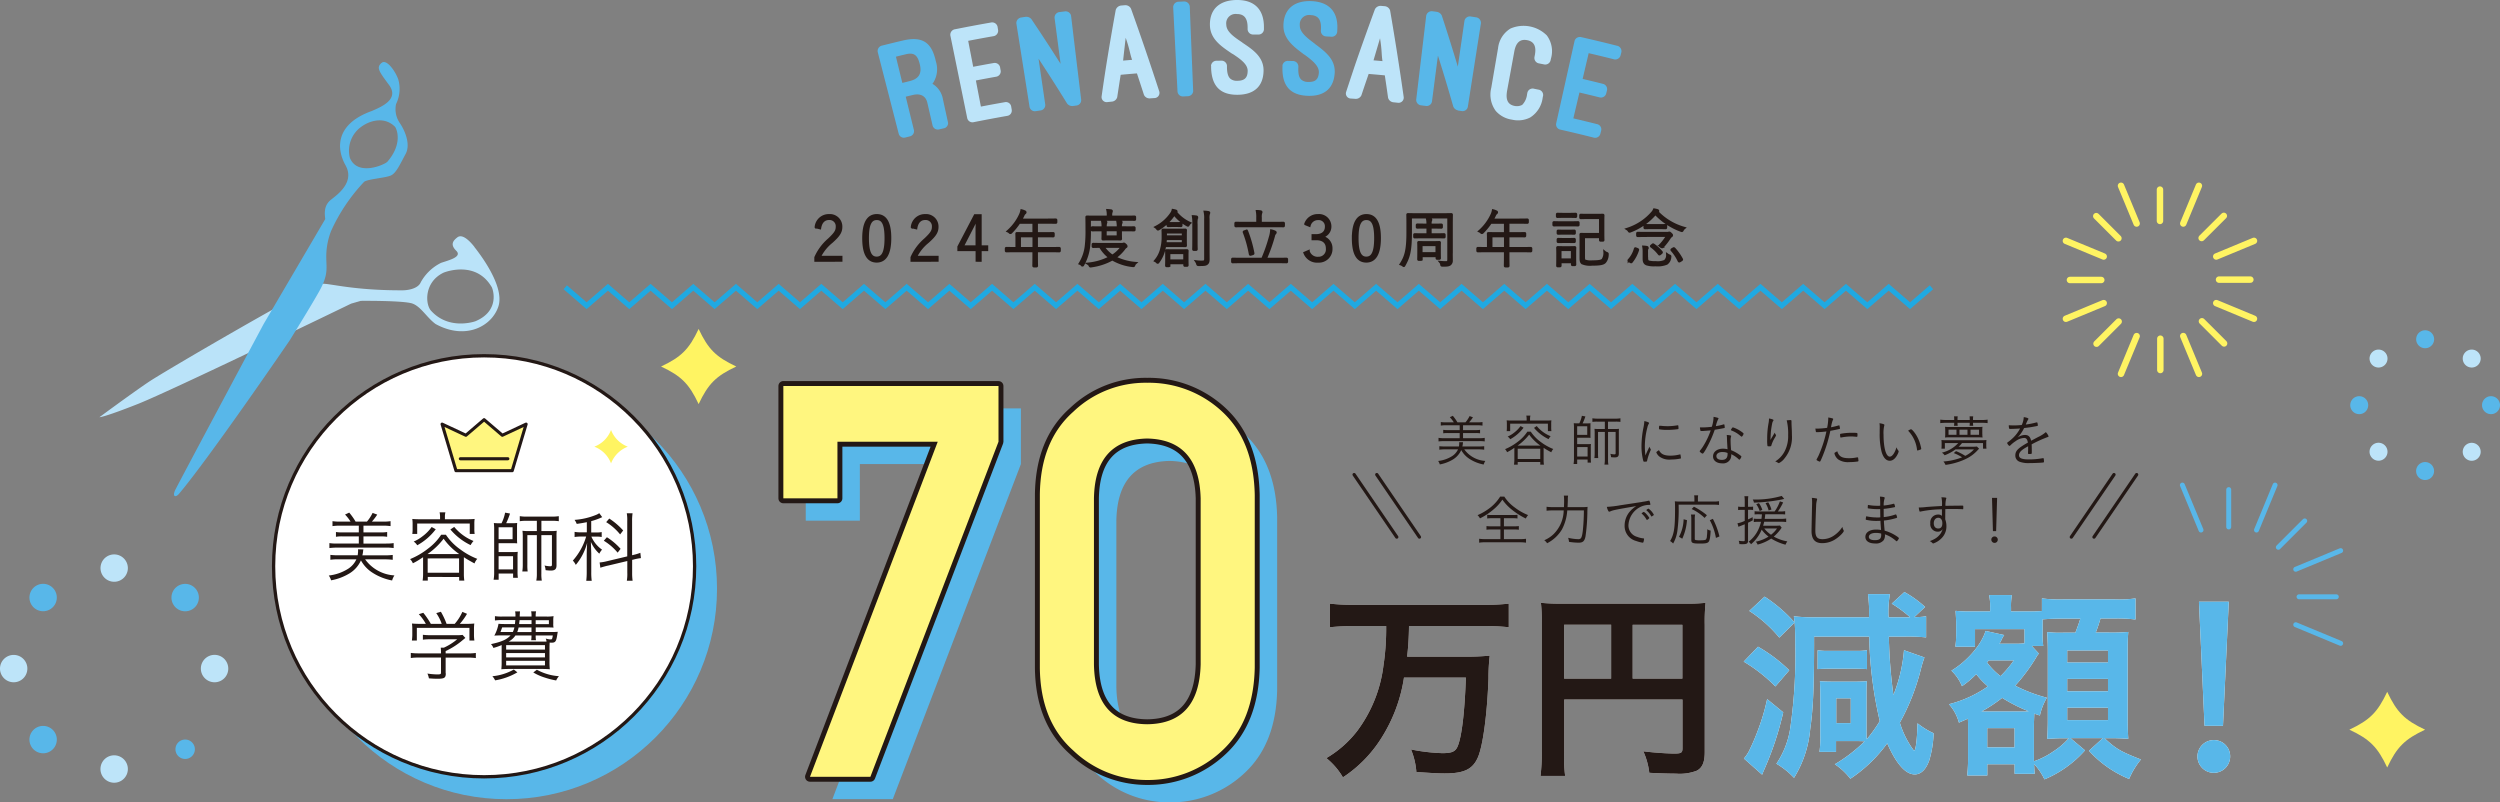 <svg xmlns="http://www.w3.org/2000/svg" width="484.3" height="155.44" viewBox="0 0 484.3 155.44">
  <rect x="0" y="0" width="484.3" height="155.44" fill="#808080" stroke="none"/>
  <g id="gengaku_pc" transform="translate(-5155 -7098)">
    <g id="グループ_134" data-name="グループ 134" transform="translate(-0.212)">
      <path id="パス_5664" data-name="パス 5664" d="M183.86,23.69a1.03,1.03,0,0,1-.86,1.19c-.28.06-.55.12-.83.19a1.047,1.047,0,0,1-1.29-.71c-.34-1.48-.68-2.96-1.02-4.43-.3-1.33-1.33-1.88-2.82-1.52l-1.37.33,1.59,6.48a1.035,1.035,0,0,1-.8,1.21l-.83.21a1.046,1.046,0,0,1-1.31-.68q-2.04-7.95-4.08-15.89a1.077,1.077,0,0,1,.89-1.24c1.32-.33,2.65-.66,3.98-.97,3.89-.92,5.62.46,6.39,4.02a4.931,4.931,0,0,1-.46,4.09c-.07.1-.12.17-.2.27a4.315,4.315,0,0,1,2.04,3.01c.32,1.48.65,2.96.97,4.45Zm-8.85-7.62c.46-.11.92-.22,1.38-.34,1.72-.41,2.44-1.36,2.03-3.16s-1.05-2.44-2.68-2.06c-.66.16-1.31.31-1.97.48.41,1.69.83,3.39,1.24,5.08Z" transform="translate(5155 7097.99)" fill="#58b7e9"/>
      <path id="パス_5665" data-name="パス 5665" d="M192.14,4.38a1.071,1.071,0,0,1,1.31.77l.12.72a1.073,1.073,0,0,1-.97,1.16c-1.61.28-3.22.58-4.83.89.32,1.68.65,3.35.97,5.03,1.3-.25,2.6-.49,3.91-.72a1.065,1.065,0,0,1,1.29.77c.04.24.08.48.13.72a1.056,1.056,0,0,1-.94,1.16q-1.935.345-3.87.72c.32,1.69.65,3.37.97,5.06,1.54-.3,3.07-.58,4.61-.85a1.034,1.034,0,0,1,1.25.78l.12.72a1.032,1.032,0,0,1-.91,1.15q-3.225.57-6.44,1.21a1.041,1.041,0,0,1-1.27-.74q-1.635-8.04-3.28-16.07a1.078,1.078,0,0,1,.95-1.19q3.435-.69,6.88-1.29Z" transform="translate(5155 7097.99)" fill="#bde4f9"/>
      <path id="パス_5666" data-name="パス 5666" d="M208.01,20.55a1.261,1.261,0,0,1-1.07-.47c-1.8-2.92-3.65-5.81-5.54-8.7.43,2.97.87,5.93,1.3,8.9a1.054,1.054,0,0,1-.94,1.13c-.29.04-.58.09-.87.13a1.051,1.051,0,0,1-1.23-.8q-1.275-8.1-2.56-16.2a1.106,1.106,0,0,1,1-1.15l.77-.12a1.3,1.3,0,0,1,1.14.44q2.895,4.3,5.66,8.67-.585-4.455-1.17-8.92a1.079,1.079,0,0,1,1.03-1.12c.3-.04.6-.08.9-.11a1.071,1.071,0,0,1,1.27.83q.975,8.145,1.96,16.29a1.046,1.046,0,0,1-.96,1.11l-.69.09Z" transform="translate(5155 7097.99)" fill="#58b7e9"/>
      <path id="パス_5667" data-name="パス 5667" d="M220.44,14.23c-1.04.08-2.09.17-3.13.27-.23,1.44-.45,2.89-.67,4.33a1.181,1.181,0,0,1-.98.86l-.87.09a.987.987,0,0,1-1.18-1.06c.28-1.97.57-3.93.88-5.9q.87-5.445,1.86-10.88a1.236,1.236,0,0,1,1.06-.86l.71-.06a1.222,1.222,0,0,1,1.19.67q2.865,7.995,5.48,16.05a1,1,0,0,1-.98,1.27l-.88.06a1.177,1.177,0,0,1-1.11-.68c-.45-1.39-.9-2.77-1.36-4.16Zm-2.66-2.48,1.74-.15c-.45-1.28-.44-2.01-1.24-4.27C218.11,8.8,217.94,10.28,217.78,11.75Z" transform="translate(5155 7097.99)" fill="#bde4f9"/>
      <path id="パス_5668" data-name="パス 5668" d="M231.36,17.62a1.073,1.073,0,0,1-1.05,1.03c-.28.01-.56.03-.85.04a1.042,1.042,0,0,1-1.14-.93l-.84-16.38A1.081,1.081,0,0,1,228.59.34c.3-.01.6-.03.9-.04a1.1,1.1,0,0,1,1.2.93q.33,8.19.66,16.39Z" transform="translate(5155 7097.99)" fill="#58b7e9"/>
      <path id="パス_5669" data-name="パス 5669" d="M234.81,12.79a1.052,1.052,0,0,1,1.09-1.01c.29,0,.58-.01.87-.02a1.07,1.07,0,0,1,1.13.96v.35c.02,1.31.31,1.93.74,2.25a1.954,1.954,0,0,0,1.29.34c1.28-.01,1.98-.5,1.98-1.94,0-1.28-1.42-2.29-2.96-3.3v.03c-2.07-1.4-4.27-2.81-4.35-5.5-.09-3.07,1.77-4.91,5.19-4.94,3.49-.03,5.31,1.89,5.27,5.34v.38a1.055,1.055,0,0,1-1.14.97h-.88a1.07,1.07,0,0,1-1.14-.98V5.34c0-1.8-.68-2.62-2.08-2.61a1.812,1.812,0,0,0-2.05,2.07c.02,1.39,1.59,2.43,3.13,3.46h-.03c2.08,1.38,4.14,2.79,4.12,5.43-.04,3.05-1.84,4.66-5.03,4.68-3.32.03-5.03-1.65-5.13-5.22V12.8Z" transform="translate(5155 7097.99)" fill="#bde4f9"/>
      <path id="パス_5670" data-name="パス 5670" d="M248.64,12.76a1.046,1.046,0,0,1,1.14-.95c.29,0,.58.02.87.02a1.064,1.064,0,0,1,1.08,1.02c0,.12,0,.24-.01.35-.04,1.31.21,1.94.63,2.28a1.928,1.928,0,0,0,1.27.4c1.28.05,2.01-.4,2.08-1.84.06-1.28-1.31-2.36-2.79-3.45v.03c-2-1.5-4.13-3.02-4.07-5.71.06-3.07,2.01-4.82,5.43-4.68,3.49.15,5.22,2.15,5,5.6,0,.13-.01.25-.02.38a1.059,1.059,0,0,1-1.19.91c-.29-.02-.59-.03-.88-.05a1.07,1.07,0,0,1-1.09-1.04c0-.13.01-.25.02-.38.09-1.8-.54-2.65-1.95-2.71a1.814,1.814,0,0,0-2.15,1.96c-.05,1.39,1.47,2.5,2.95,3.61h-.03c2.01,1.48,4,2.99,3.84,5.63-.19,3.05-2.07,4.56-5.26,4.43-3.31-.13-4.94-1.9-4.86-5.47v-.35Z" transform="translate(5155 7097.99)" fill="#58b7e9"/>
      <path id="パス_5671" data-name="パス 5671" d="M268.48,14.61c-1.04-.1-2.09-.19-3.13-.28-.48,1.38-.95,2.77-1.41,4.15a1.181,1.181,0,0,1-1.12.68l-.87-.06a.982.982,0,0,1-.98-1.24c.62-1.89,1.24-3.77,1.88-5.66Q264.65,7,266.56,1.81a1.227,1.227,0,0,1,1.19-.66l.71.06a1.2,1.2,0,0,1,1.05.86q1.44,8.37,2.63,16.76a1,1,0,0,1-1.18,1.08l-.87-.09a1.194,1.194,0,0,1-.98-.87c-.2-1.44-.41-2.89-.63-4.33Zm-2.19-2.91,1.74.15c-.22-1.33-.09-2.06-.48-4.42-.42,1.42-.84,2.84-1.26,4.27Z" transform="translate(5155 7097.99)" fill="#bde4f9"/>
      <path id="パス_5672" data-name="パス 5672" d="M282.64,21.39a1.246,1.246,0,0,1-.9-.74q-1.41-4.95-2.97-9.87c-.39,2.97-.77,5.94-1.16,8.92a1.052,1.052,0,0,1-1.21.83c-.29-.04-.58-.07-.87-.11a1.061,1.061,0,0,1-.97-1.1q.975-8.145,1.94-16.29a1.087,1.087,0,0,1,1.27-.83c.26.03.51.06.77.1a1.3,1.3,0,0,1,.98.73q1.62,4.935,3.1,9.89c.43-2.97.86-5.93,1.29-8.9a1.07,1.07,0,0,1,1.29-.8c.3.04.6.09.9.14a1.083,1.083,0,0,1,1,1.15q-1.275,8.1-2.54,16.21a1.04,1.04,0,0,1-1.23.8c-.23-.03-.46-.07-.69-.1Z" transform="translate(5155 7097.99)" fill="#58b7e9"/>
      <path id="パス_5673" data-name="パス 5673" d="M290.41,9.42a5.072,5.072,0,0,1,2.43-3.89,6.4,6.4,0,0,1,7.01,1.33,5.09,5.09,0,0,1,.81,4.51c-.03.12-.05.25-.08.37a1.068,1.068,0,0,1-1.29.74l-.9-.18a1.073,1.073,0,0,1-.93-1.19c.02-.12.05-.25.07-.37.36-1.79-.18-2.7-1.48-2.95-1.32-.25-2.16.4-2.49,2.2q-.69,3.795-1.39,7.58c-.32,1.8.16,2.71,1.45,2.96a2.172,2.172,0,0,0,1.48-.21,3.433,3.433,0,0,0,.93-2.01c.02-.12.05-.25.07-.37a1.045,1.045,0,0,1,1.29-.74l.88.18a1.046,1.046,0,0,1,.87,1.18c-.03.12-.05.25-.08.37a5.3,5.3,0,0,1-2.42,3.84,5.175,5.175,0,0,1-3.52.42,5.112,5.112,0,0,1-3.15-1.69,5.337,5.337,0,0,1-.87-4.47c.43-2.53.87-5.07,1.3-7.6Z" transform="translate(5155 7097.99)" fill="#bde4f9"/>
      <path id="パス_5674" data-name="パス 5674" d="M313.42,8.86a1.077,1.077,0,0,1,.89,1.24c-.06.24-.12.47-.18.71a1.073,1.073,0,0,1-1.37.66c-1.59-.4-3.19-.79-4.79-1.16q-.585,2.49-1.17,4.99c1.29.3,2.58.61,3.87.94a1.056,1.056,0,0,1,.86,1.23c-.06.24-.12.48-.18.71a1.064,1.064,0,0,1-1.33.68q-1.92-.48-3.84-.93-.585,2.505-1.18,5.01c1.53.36,3.05.73,4.57,1.11a1.037,1.037,0,0,1,.83,1.22c-.06.24-.12.47-.18.71a1.046,1.046,0,0,1-1.31.68q-3.2-.81-6.39-1.53a1.033,1.033,0,0,1-.85-1.2q1.785-8.01,3.57-16.01a1.081,1.081,0,0,1,1.35-.7c2.28.52,4.55,1.06,6.82,1.64Z" transform="translate(5155 7097.99)" fill="#58b7e9"/>
    </g>
    <g id="グループ_132" data-name="グループ 132" transform="translate(0.24)">
      <g id="グループ_127" data-name="グループ 127">
        <circle id="楕円形_35" data-name="楕円形 35" cx="40.78" cy="40.78" r="40.78" transform="translate(5212.1 7171.26)" fill="#58b7e9"/>
        <circle id="楕円形_36" data-name="楕円形 36" cx="40.78" cy="40.78" r="40.78" transform="translate(5207.76 7166.92)" fill="#fff"/>
        <circle id="楕円形_37" data-name="楕円形 37" cx="40.78" cy="40.78" r="40.78" transform="translate(5207.76 7166.92)" fill="none" stroke="#231815" stroke-miterlimit="10" stroke-width="0.64"/>
        <path id="パス_5677" data-name="パス 5677" d="M70.49,108.36a7.525,7.525,0,0,0,5.68,3.12,3.416,3.416,0,0,0-.45.98,10.631,10.631,0,0,1-3.9-1.57,6.555,6.555,0,0,1-2.14-2.32,5.582,5.582,0,0,1-2.19,2.5,10.357,10.357,0,0,1-3.59,1.36,3.172,3.172,0,0,0-.45-.93,8.862,8.862,0,0,0,3.74-1.3,4.3,4.3,0,0,0,1.61-1.84H65.24a10.378,10.378,0,0,0-1.48.09v-.95a11.427,11.427,0,0,0,1.45.08h3.84a6.682,6.682,0,0,0,.08-.81,2.369,2.369,0,0,0-.02-.35l1.04.02a2.939,2.939,0,0,0-.05.35,5.636,5.636,0,0,1-.14.8h4.43a11.088,11.088,0,0,0,1.45-.08v.95a10.431,10.431,0,0,0-1.49-.09H70.48Zm-2.82-7.3a7.958,7.958,0,0,0-1.07-1.37l.81-.38a12.9,12.9,0,0,1,1.24,1.75h2.19a7.7,7.7,0,0,0,1.1-1.69l.9.33a11.138,11.138,0,0,1-1.04,1.36h2.17a9.376,9.376,0,0,0,1.45-.09v.96a9.557,9.557,0,0,0-1.45-.09h-3.8v1.31h3.35a7.207,7.207,0,0,0,1.24-.08V104a6.918,6.918,0,0,0-1.24-.08H70.17v1.39h4.4a9.287,9.287,0,0,0,1.45-.09v.96a9.649,9.649,0,0,0-1.45-.09H65a13.613,13.613,0,0,0-1.43.09v-.96a9.361,9.361,0,0,0,1.43.09h4.27v-1.39H66.09a6.2,6.2,0,0,0-1.25.08v-.93a7.042,7.042,0,0,0,1.25.08h3.18v-1.31H65.62a10.028,10.028,0,0,0-1.45.09v-.96a9.742,9.742,0,0,0,1.45.09h2.05Z" transform="translate(5155 7097.99)" fill="#231815"/>
        <path id="パス_5678" data-name="パス 5678" d="M81.41,108.15a12.677,12.677,0,0,1-1.67.98,2.432,2.432,0,0,0-.54-.81,14.307,14.307,0,0,0,3.5-2.05,10.4,10.4,0,0,0,2.52-2.67h.92a10.754,10.754,0,0,0,2.76,2.82,13.711,13.711,0,0,0,3.32,1.85,2.784,2.784,0,0,0-.54.89c-.86-.47-1.45-.8-2.06-1.21v3.27a8.339,8.339,0,0,0,.09,1.27h-1v-.71H82.63v.71h-1a9.181,9.181,0,0,0,.09-1.28v-3.26l-.3.2Zm3.6-7.99a4.36,4.36,0,0,0-.09-.9h1.12a3.526,3.526,0,0,0-.09.9v.44h4.3c.59,0,1-.02,1.46-.06a5.784,5.784,0,0,0-.06.98v.92a5.95,5.95,0,0,0,.06,1.01h-.95v-2.02H80.58v2.02h-.95a6.019,6.019,0,0,0,.06-1.01v-.92a6.851,6.851,0,0,0-.06-.98c.45.04.87.06,1.46.06h3.92v-.44Zm-.83,2.37a11.368,11.368,0,0,1-3.59,3.11,2.478,2.478,0,0,0-.69-.72,7.279,7.279,0,0,0,1.7-1.01,8.065,8.065,0,0,0,1.78-1.81l.8.44Zm4.54,4.81a12.371,12.371,0,0,1-3.02-2.97,13.756,13.756,0,0,1-3.12,2.97Zm-6.11,3.62h6.08v-2.77H82.61Zm5.14-8.88a9.365,9.365,0,0,0,3.74,2.73,3.575,3.575,0,0,0-.56.8,11.772,11.772,0,0,1-3.92-3.03l.74-.5Z" transform="translate(5155 7097.99)" fill="#231815"/>
        <path id="パス_5679" data-name="パス 5679" d="M96.92,101.37a7.966,7.966,0,0,0,.69-2.05l.95.17a13.618,13.618,0,0,1-.75,1.88h1.13a9.149,9.149,0,0,0,1.01-.05,8.829,8.829,0,0,0-.03.92v2.07a9.141,9.141,0,0,0,.03.96,9.768,9.768,0,0,0-1.01-.03H96.35v1.72h2.67a8.225,8.225,0,0,0,1.04-.05,8.821,8.821,0,0,0-.04,1.12v2.67a8.839,8.839,0,0,0,.06,1.24h-.92v-.83h-2.8v1.21h-.98a7.463,7.463,0,0,0,.11-1.39v-8.59c0-.29-.03-.68-.06-1.01a10.591,10.591,0,0,0,1.12.05h.39Zm-.57,3.09h2.71v-2.31H96.35Zm0,5.85h2.8v-2.55h-2.8Zm5.38-9.41a7.641,7.641,0,0,0-1.28.08V100a7.979,7.979,0,0,0,1.31.09h4.94a8.151,8.151,0,0,0,1.31-.09v.98a7.981,7.981,0,0,0-1.3-.08h-2.07v1.99h1.84a7.24,7.24,0,0,0,1.13-.06,8.638,8.638,0,0,0-.04,1.09v5.59c0,.75-.3,1.03-1.12,1.03a7.564,7.564,0,0,1-1-.08,2.8,2.8,0,0,0-.2-.9,5.654,5.654,0,0,0,1.1.15c.24,0,.33-.08.33-.32v-5.71h-2.05v7.48a6.973,6.973,0,0,0,.09,1.33h-1.07a6.422,6.422,0,0,0,.11-1.33v-7.48h-1.84v5.68a8.955,8.955,0,0,0,.06,1.36h-1.04a8.447,8.447,0,0,0,.09-1.42v-5.35a8.666,8.666,0,0,0-.06-1.12,8.823,8.823,0,0,0,1.25.06h1.54V100.9h-2.05Z" transform="translate(5155 7097.99)" fill="#231815"/>
        <path id="パス_5680" data-name="パス 5680" d="M113.42,101.17c-.75.15-1.1.21-1.94.33a2.943,2.943,0,0,0-.42-.78,13.466,13.466,0,0,0,4.13-.95,2.805,2.805,0,0,0,.66-.35l.57.77a11.922,11.922,0,0,1-2.13.77v2.2h1.01a4.659,4.659,0,0,0,1.02-.08v.96a5.147,5.147,0,0,0-1.02-.08h-.98a5.941,5.941,0,0,0,2.07,2.53,3.306,3.306,0,0,0-.53.78,6.774,6.774,0,0,1-1.64-2.29c.02.2.03.93.08,2.23v3.62a11.439,11.439,0,0,0,.09,1.69h-1.06a13.9,13.9,0,0,0,.09-1.69v-3.35c0-.54.03-1.37.08-2.31a10.861,10.861,0,0,1-2.2,4.27,3.3,3.3,0,0,0-.57-.83,12.154,12.154,0,0,0,2.58-4.66h-.96a8.016,8.016,0,0,0-1.28.09v-1a6.193,6.193,0,0,0,1.31.09h1.06v-1.99Zm4,8.43c-.54.14-1.02.27-1.36.39l-.14-1.02a8.041,8.041,0,0,0,1.37-.23l3.98-.95v-6.83a7.317,7.317,0,0,0-.09-1.52h1.12a10.251,10.251,0,0,0-.09,1.51v6.62l.24-.06a9.186,9.186,0,0,0,1.36-.41l.11,1.03a9.775,9.775,0,0,0-1.37.26l-.33.08v2.47a10.59,10.59,0,0,0,.09,1.57h-1.12a7.81,7.81,0,0,0,.09-1.6v-2.22l-3.86.92Zm-.09-5.52a12.484,12.484,0,0,1,2.65,2.25l-.57.74a10.831,10.831,0,0,0-2.68-2.31Zm.45-3.62a13.455,13.455,0,0,1,2.7,2.31l-.59.77a10.49,10.49,0,0,0-2.7-2.38l.59-.69Z" transform="translate(5155 7097.99)" fill="#231815"/>
        <path id="パス_5681" data-name="パス 5681" d="M86.12,130.43c0,.9-.26,1.07-1.63,1.07-.42,0-1.12-.03-1.64-.08a3.927,3.927,0,0,0-.29-.93,13.648,13.648,0,0,0,1.88.17c.65,0,.75-.05.75-.36v-2.91H80.86a10.69,10.69,0,0,0-1.52.09v-.99a10.441,10.441,0,0,0,1.51.09h4.34v-.26c0-.29-.02-.51-.05-.84h.6a11.436,11.436,0,0,0,2.59-1.63H83.05a10.759,10.759,0,0,0-1.37.08v-.95a11.217,11.217,0,0,0,1.39.08H88.3a6.467,6.467,0,0,0,1.07-.06l.54.59-.5.41a14.757,14.757,0,0,1-3.32,2.14v.45H90.4a10.607,10.607,0,0,0,1.54-.09v.99a10.512,10.512,0,0,0-1.54-.09H86.09v3.05Zm-3.87-9.57a9.093,9.093,0,0,0-1.36-1.87l.87-.27a14.916,14.916,0,0,1,1.46,2.14h2.11a8.522,8.522,0,0,0-1.06-2.08l.9-.26a14.677,14.677,0,0,1,1.1,2.34h1.58a9.045,9.045,0,0,0,1.48-2.32l.9.38a12.064,12.064,0,0,1-1.39,1.94h1.13a14.64,14.64,0,0,0,1.67-.06,9.706,9.706,0,0,0-.06,1.18v1.09a7.146,7.146,0,0,0,.08,1.03H90.7v-2.46H80.51v2.46h-.96a8.28,8.28,0,0,0,.08-1.03v-1.09a9.479,9.479,0,0,0-.06-1.18,15.3,15.3,0,0,0,1.66.06h1.01Z" transform="translate(5155 7097.99)" fill="#231815"/>
        <path id="パス_5682" data-name="パス 5682" d="M106.42,122.44a11.382,11.382,0,0,0,1.39-.04c-.02.06-.06.39-.17,1.01-.17.89-.36,1.1-1.02,1.1a2.687,2.687,0,0,1-.38-.02c-.03.53-.03.83-.03,1.34v2.31a13.559,13.559,0,0,0,.06,1.52c-.41-.04-.94-.06-1.61-.06H98.49c-.68,0-1.21.02-1.61.06a13.061,13.061,0,0,0,.06-1.49v-3.2a11.175,11.175,0,0,1-1.6.56,2.072,2.072,0,0,0-.47-.74c2.05-.44,3.03-.87,3.8-1.69H96.82c-.54,0-.96.02-1.3.04a7.237,7.237,0,0,0,.81-2.29c.33.03.66.05,1.31.05h1.87c.04-.29.04-.38.08-.77H97.06a9.731,9.731,0,0,0-1.42.08v-.84a8.206,8.206,0,0,0,1.42.08h2.55a4.08,4.08,0,0,0-.06-1h.95a9.191,9.191,0,0,0-.06,1h2.29v-.17a3.632,3.632,0,0,0-.08-.84h.96a3.812,3.812,0,0,0-.08.86v.15h2.1a7.554,7.554,0,0,0,1.37-.08,4.928,4.928,0,0,0-.06.93v.48a3.157,3.157,0,0,0,.05.81c-.38-.03-.83-.04-1.37-.04h-2.08v.89h2.88Zm-6.44,7.82a12.581,12.581,0,0,1-4.31,1.55,2.933,2.933,0,0,0-.53-.8,10.451,10.451,0,0,0,4.16-1.3l.68.54Zm-2.94-8.71c-.17.48-.23.65-.33.89h2.4a4.438,4.438,0,0,0,.3-.89Zm.77,4.3h7.52v-.86H97.81Zm0,1.51h7.52v-.84H97.81Zm0,1.55h7.52v-.89H97.81Zm7.82-4.61a1.823,1.823,0,0,0-.15-.6,3.266,3.266,0,0,0,.9.18c.33,0,.35-.03.47-.77h-3.32v.12a4.58,4.58,0,0,0,.06.8h-.93a4.339,4.339,0,0,0,.06-.78v-.14H99.61a3.627,3.627,0,0,1-1.33,1.19h7.34Zm-5.41-2.74a3.95,3.95,0,0,1-.26.89h2.76v-.89Zm.15-1.1c-.01.11-.03.23-.04.45h2.4v-.77h-2.32l-.03.32Zm3.39,9.29a10.258,10.258,0,0,0,4.28,1.25,3.392,3.392,0,0,0-.54.83,15.232,15.232,0,0,1-2.14-.54,10.426,10.426,0,0,1-2.29-1.01l.69-.53Zm-.23-8.83h2.56v-.77h-2.56Z" transform="translate(5155 7097.99)" fill="#231815"/>
        <path id="パス_5683" data-name="パス 5683" d="M88.09,91.19,85.4,82.17l4.61,2.16,3.53-3.02,3.53,3.02,4.61-2.16-2.69,9.02Z" transform="translate(5155 7097.99)" fill="#fff67f" stroke="#231815" stroke-linecap="round" stroke-linejoin="round" stroke-width="0.6"/>
        <line id="線_177" data-name="線 177" x1="9.2" transform="translate(5243.94 7186.87)" fill="#fff67f" stroke="#231815" stroke-linecap="round" stroke-linejoin="round" stroke-width="0.6"/>
      </g>
      <g id="グループ_129" data-name="グループ 129">
        <path id="パス_5684" data-name="パス 5684" d="M262.36,121.28a49.268,49.268,0,0,0-4.97.24v-4.57a44.656,44.656,0,0,0,4.93.24h24.79a45.57,45.57,0,0,0,4.93-.24v4.57a46,46,0,0,0-4.89-.24H272.71a55.5,55.5,0,0,1-.36,5.94h11.07a48.147,48.147,0,0,0,4.93-.2,36.584,36.584,0,0,0-.24,4.37c-.24,6.78-1.04,12.88-2.01,15.24-1,2.37-2.65,3.21-6.46,3.21-1.24,0-2.69-.08-5.5-.28a14.2,14.2,0,0,0-1.04-4.37,35.463,35.463,0,0,0,6.06.72c1.93,0,2.57-.32,3.01-1.4.76-1.89,1.32-6.46,1.56-13.24H271.74a30.271,30.271,0,0,1-4.25,11.51,25.024,25.024,0,0,1-7.58,7.82,13.5,13.5,0,0,0-3.21-3.73,20.894,20.894,0,0,0,5.94-5.21,26.6,26.6,0,0,0,5.13-12.76,47.339,47.339,0,0,0,.52-7.62h-5.94Z" transform="translate(5155 7097.99)" fill="#fff"/>
        <path id="パス_5685" data-name="パス 5685" d="M302.76,145.87a27.091,27.091,0,0,0,.2,4.45h-4.77a35.405,35.405,0,0,0,.24-4.65V120.52a31.809,31.809,0,0,0-.16-3.73,40.625,40.625,0,0,0,4.33.16h23.35a34.486,34.486,0,0,0,4.21-.16A36.33,36.33,0,0,0,330,121v24.71c0,1.97-.48,3.05-1.56,3.61a9.267,9.267,0,0,1-4.05.56c-1.4,0-3.61-.08-5.13-.16a13.9,13.9,0,0,0-1.16-4.17,58.528,58.528,0,0,0,5.86.44c1.48,0,1.73-.12,1.73-1.04v-9.43H302.78v10.35Zm9.11-24.83h-9.11v10.43h9.11V121.04Zm13.8,10.43V121.04h-9.63v10.43Z" transform="translate(5155 7097.99)" fill="#fff"/>
        <path id="パス_5686" data-name="パス 5686" d="M262.36,121.28a49.268,49.268,0,0,0-4.97.24v-4.57a44.656,44.656,0,0,0,4.93.24h24.79a45.57,45.57,0,0,0,4.93-.24v4.57a46,46,0,0,0-4.89-.24H272.71a55.5,55.5,0,0,1-.36,5.94h11.07a48.147,48.147,0,0,0,4.93-.2,36.584,36.584,0,0,0-.24,4.37c-.24,6.78-1.04,12.88-2.01,15.24-1,2.37-2.65,3.21-6.46,3.21-1.24,0-2.69-.08-5.5-.28a14.2,14.2,0,0,0-1.04-4.37,35.463,35.463,0,0,0,6.06.72c1.93,0,2.57-.32,3.01-1.4.76-1.89,1.32-6.46,1.56-13.24H271.74a30.271,30.271,0,0,1-4.25,11.51,25.024,25.024,0,0,1-7.58,7.82,13.5,13.5,0,0,0-3.21-3.73,20.894,20.894,0,0,0,5.94-5.21,26.6,26.6,0,0,0,5.13-12.76,47.339,47.339,0,0,0,.52-7.62h-5.94Z" transform="translate(5155 7097.99)" fill="#231815"/>
        <path id="パス_5687" data-name="パス 5687" d="M302.76,145.87a27.091,27.091,0,0,0,.2,4.45h-4.77a35.405,35.405,0,0,0,.24-4.65V120.52a31.809,31.809,0,0,0-.16-3.73,40.625,40.625,0,0,0,4.33.16h23.35a34.486,34.486,0,0,0,4.21-.16A36.33,36.33,0,0,0,330,121v24.71c0,1.97-.48,3.05-1.56,3.61a9.267,9.267,0,0,1-4.05.56c-1.4,0-3.61-.08-5.13-.16a13.9,13.9,0,0,0-1.16-4.17,58.528,58.528,0,0,0,5.86.44c1.48,0,1.73-.12,1.73-1.04v-9.43H302.78v10.35Zm9.11-24.83h-9.11v10.43h9.11V121.04Zm13.8,10.43V121.04h-9.63v10.43Z" transform="translate(5155 7097.99)" fill="#231815"/>
        <path id="パス_5688" data-name="パス 5688" d="M340.32,125.29a29.7,29.7,0,0,1,6.06,4.57l-2.69,3.13a30.669,30.669,0,0,0-6.14-4.81l2.77-2.89Zm4.89,12.72a60.513,60.513,0,0,1-3.73,11.19q-.12.28-.36.88l-3.53-3.13a8.2,8.2,0,0,0,.92-1.32,41.533,41.533,0,0,0,1.89-4.41,40.6,40.6,0,0,0,1.69-5.78l3.13,2.57Zm16.13,3.17c0,.8,0,1.4.04,2.05a27.553,27.553,0,0,0,2.53-3.53,78.19,78.19,0,0,1-2.05-16.37H351.19c0,9.55-.16,13.8-.76,17.97a21.419,21.419,0,0,1-3.13,9.39,15.738,15.738,0,0,0-3.41-2.73,17,17,0,0,0,2.69-6.98,99.624,99.624,0,0,0,.96-16.41c0-1.6-.04-3.01-.12-3.97l-2.97,2.93a25.357,25.357,0,0,0-5.82-5.17l2.97-2.77a28.9,28.9,0,0,1,5.82,5.01c-.08-.52-.08-.68-.16-1.2a34.716,34.716,0,0,0,4.33.2h10.23a26.443,26.443,0,0,0-.2-4.49h4.25a20.972,20.972,0,0,0-.28,4.01,3,3,0,0,0,.04.48h4.17a24.345,24.345,0,0,0-3.57-2.65l2.45-2.25a20.942,20.942,0,0,1,4.01,2.89l-2.09,1.97a13.8,13.8,0,0,0,2.29-.16v4.09a34.418,34.418,0,0,0-4.09-.16h-3.13a97.953,97.953,0,0,0,.88,11.31,29.571,29.571,0,0,0,2.05-8.67l3.97,1.4a21.291,21.291,0,0,0-.68,2.21,42.926,42.926,0,0,1-4.09,10.43,17.552,17.552,0,0,0,2.61,5.25c.04.04.08.08.08.12a.124.124,0,0,0,.08.04c.32,0,.6-2.53.64-5.3a14.422,14.422,0,0,0,3.13,1.93,20.325,20.325,0,0,1-.84,5.25c-.6,1.73-1.6,2.73-2.81,2.73-1.81,0-3.61-2.09-5.34-6.02a27.763,27.763,0,0,1-7.14,6.86,12.539,12.539,0,0,0-3.01-2.81,29.048,29.048,0,0,0,5.78-4.45c-.96-.04-1.28-.04-1.97-.04h-3.57v2.09h-3.21a20.6,20.6,0,0,0,.16-3.33v-7.7c0-.96-.04-2.17-.08-2.65.48.04,1.36.08,2.61.08h4.29c.8,0,1.56-.04,2.21-.08-.04.32-.08,1.12-.08,1.93v7.26Zm-9.47-15.2a13.732,13.732,0,0,0,2.13.12h5.26a13.8,13.8,0,0,0,2.17-.12v3.65c-.56-.04-1.12-.08-2.13-.08h-5.34c-.92,0-1.44.04-2.09.08v-3.65Zm3.61,14.12h2.81v-4.81h-2.81Z" transform="translate(5155 7097.99)" fill="#fff"/>
        <path id="パス_5689" data-name="パス 5689" d="M391.95,121.88h-9.59v3.41h-3.81a17.848,17.848,0,0,0,.16-2.45v-1.93c0-.68-.04-1.36-.12-2.57a23.423,23.423,0,0,0,3.09.12h3.61v-.8a10.532,10.532,0,0,0-.2-2.37h4.41a12,12,0,0,0-.16,2.41v.76h3.17a23.732,23.732,0,0,0,2.81-.08v-2.45a26.262,26.262,0,0,0,4.09.2h9.99a22.913,22.913,0,0,0,4.05-.2v4.09a28.974,28.974,0,0,0-4.05-.2h-2.73a28.3,28.3,0,0,1-.92,2.73h2.53a33.5,33.5,0,0,0,3.77-.12c-.08,1.16-.12,1.97-.12,3.41v13.32c0,1.6.04,2.57.12,3.97-1.2-.08-2.41-.12-3.29-.12h-1.32c2.25,2.09,3.17,2.61,7.06,4.13a15.561,15.561,0,0,0-2.29,3.77,21.573,21.573,0,0,1-7.78-5.46l2.69-2.45h-6.26l2.81,2.37a21.646,21.646,0,0,1-7.86,5.62,11.465,11.465,0,0,0-2.01-2.97c.04.92.08,1.44.12,1.89h-3.89v-1.85h-5.29v2.17h-3.89a31.449,31.449,0,0,0,.16-3.61v-5.98c0-.52,0-.84-.04-1.4-.64.28-.88.4-1.73.76a8.64,8.64,0,0,0-1.93-3.57,22.915,22.915,0,0,0,7.54-3.45,15.01,15.01,0,0,1-2.25-2.37,18.318,18.318,0,0,1-2.77,2.33,8.42,8.42,0,0,0-2.05-3.01c3.09-1.85,5.86-5.09,6.62-7.7l3.61.8c-.16.24-.2.32-.36.6a7.107,7.107,0,0,1-.56,1.08h3.09a11.767,11.767,0,0,0,1.77-.08v-2.77Zm-.76,15.97c.84,0,1.08,0,1.56-.04a31.768,31.768,0,0,1-5.13-2.61,28.74,28.74,0,0,1-4.01,2.65h7.58Zm-6.14-9.91c-.16.16-.2.24-.36.4a13.333,13.333,0,0,0,2.61,2.65,20.4,20.4,0,0,0,2.57-3.05h-4.81Zm-.32,16.85h5.29v-3.73h-5.29Zm9.99-18.17a.872.872,0,0,1-.16.2,4.057,4.057,0,0,0-.4.64,36.171,36.171,0,0,1-4.01,5.38,29.276,29.276,0,0,0,6.14,2.33,11.5,11.5,0,0,0-1.36,3.45l-1.08-.36c-.04.92-.08,1.81-.08,2.69v6.54a15.2,15.2,0,0,0,3.73-1.89,14.216,14.216,0,0,0,3.01-2.57h-1.16c-.96,0-1.12,0-3.01.12.08-.84.12-2.65.12-3.53V126.1c0-1.12-.04-2.33-.12-3.65a19.806,19.806,0,0,0,3.25.12h2.21c.56-1.48.68-1.81.96-2.73h-3.33c-1.56,0-3.13.08-3.97.16v2.57a16,16,0,0,0,.12,2.57h-2.21l1.36,1.48Zm5.5,1.73h7.9v-2.33h-7.9Zm0,5.58h7.9v-2.41h-7.9Zm0,5.58h7.9V137.1h-7.9Z" transform="translate(5155 7097.99)" fill="#fff"/>
        <path id="パス_5690" data-name="パス 5690" d="M431.79,146.55a3.17,3.17,0,1,1-3.17-3.17A3.146,3.146,0,0,1,431.79,146.55Zm-1.4-5.94h-3.57l-1.08-24.03h5.78l-1.12,24.03Z" transform="translate(5155 7097.99)" fill="#fff"/>
        <path id="パス_5691" data-name="パス 5691" d="M340.32,125.29a29.7,29.7,0,0,1,6.06,4.57l-2.69,3.13a30.669,30.669,0,0,0-6.14-4.81l2.77-2.89Zm4.89,12.72a60.513,60.513,0,0,1-3.73,11.19q-.12.28-.36.88l-3.53-3.13a8.2,8.2,0,0,0,.92-1.32,41.533,41.533,0,0,0,1.89-4.41,40.6,40.6,0,0,0,1.69-5.78l3.13,2.57Zm16.13,3.17c0,.8,0,1.4.04,2.05a27.553,27.553,0,0,0,2.53-3.53,78.19,78.19,0,0,1-2.05-16.37H351.19c0,9.55-.16,13.8-.76,17.97a21.419,21.419,0,0,1-3.13,9.39,15.738,15.738,0,0,0-3.41-2.73,17,17,0,0,0,2.69-6.98,99.624,99.624,0,0,0,.96-16.41c0-1.6-.04-3.01-.12-3.97l-2.97,2.93a25.357,25.357,0,0,0-5.82-5.17l2.97-2.77a28.9,28.9,0,0,1,5.82,5.01c-.08-.52-.08-.68-.16-1.2a34.716,34.716,0,0,0,4.33.2h10.23a26.443,26.443,0,0,0-.2-4.49h4.25a20.972,20.972,0,0,0-.28,4.01,3,3,0,0,0,.04.48h4.17a24.345,24.345,0,0,0-3.57-2.65l2.45-2.25a20.942,20.942,0,0,1,4.01,2.89l-2.09,1.97a13.8,13.8,0,0,0,2.29-.16v4.09a34.418,34.418,0,0,0-4.09-.16h-3.13a97.953,97.953,0,0,0,.88,11.31,29.571,29.571,0,0,0,2.05-8.67l3.97,1.4a21.291,21.291,0,0,0-.68,2.21,42.926,42.926,0,0,1-4.09,10.43,17.552,17.552,0,0,0,2.61,5.25c.04.04.08.08.08.12a.124.124,0,0,0,.08.04c.32,0,.6-2.53.64-5.3a14.422,14.422,0,0,0,3.13,1.93,20.325,20.325,0,0,1-.84,5.25c-.6,1.73-1.6,2.73-2.81,2.73-1.81,0-3.61-2.09-5.34-6.02a27.763,27.763,0,0,1-7.14,6.86,12.539,12.539,0,0,0-3.01-2.81,29.048,29.048,0,0,0,5.78-4.45c-.96-.04-1.28-.04-1.97-.04h-3.57v2.09h-3.21a20.6,20.6,0,0,0,.16-3.33v-7.7c0-.96-.04-2.17-.08-2.65.48.04,1.36.08,2.61.08h4.29c.8,0,1.56-.04,2.21-.08-.04.32-.08,1.12-.08,1.93v7.26Zm-9.47-15.2a13.732,13.732,0,0,0,2.13.12h5.26a13.8,13.8,0,0,0,2.17-.12v3.65c-.56-.04-1.12-.08-2.13-.08h-5.34c-.92,0-1.44.04-2.09.08v-3.65Zm3.61,14.12h2.81v-4.81h-2.81Z" transform="translate(5155 7097.99)" fill="#58b7e9"/>
        <path id="パス_5692" data-name="パス 5692" d="M391.95,121.88h-9.59v3.41h-3.81a17.848,17.848,0,0,0,.16-2.45v-1.93c0-.68-.04-1.36-.12-2.57a23.423,23.423,0,0,0,3.09.12h3.61v-.8a10.532,10.532,0,0,0-.2-2.37h4.41a12,12,0,0,0-.16,2.41v.76h3.17a23.732,23.732,0,0,0,2.81-.08v-2.45a26.262,26.262,0,0,0,4.09.2h9.99a22.913,22.913,0,0,0,4.05-.2v4.09a28.974,28.974,0,0,0-4.05-.2h-2.73a28.3,28.3,0,0,1-.92,2.73h2.53a33.5,33.5,0,0,0,3.77-.12c-.08,1.16-.12,1.97-.12,3.41v13.32c0,1.6.04,2.57.12,3.97-1.2-.08-2.41-.12-3.29-.12h-1.32c2.25,2.09,3.17,2.61,7.06,4.13a15.561,15.561,0,0,0-2.29,3.77,21.573,21.573,0,0,1-7.78-5.46l2.69-2.45h-6.26l2.81,2.37a21.646,21.646,0,0,1-7.86,5.62,11.465,11.465,0,0,0-2.01-2.97c.04.92.08,1.44.12,1.89h-3.89v-1.85h-5.29v2.17h-3.89a31.449,31.449,0,0,0,.16-3.61v-5.98c0-.52,0-.84-.04-1.4-.64.28-.88.4-1.73.76a8.64,8.64,0,0,0-1.93-3.57,22.915,22.915,0,0,0,7.54-3.45,15.01,15.01,0,0,1-2.25-2.37,18.318,18.318,0,0,1-2.77,2.33,8.42,8.42,0,0,0-2.05-3.01c3.09-1.85,5.86-5.09,6.62-7.7l3.61.8c-.16.24-.2.32-.36.6a7.107,7.107,0,0,1-.56,1.08h3.09a11.767,11.767,0,0,0,1.77-.08v-2.77Zm-.76,15.97c.84,0,1.08,0,1.56-.04a31.768,31.768,0,0,1-5.13-2.61,28.74,28.74,0,0,1-4.01,2.65h7.58Zm-6.14-9.91c-.16.16-.2.24-.36.4a13.333,13.333,0,0,0,2.61,2.65,20.4,20.4,0,0,0,2.57-3.05h-4.81Zm-.32,16.85h5.29v-3.73h-5.29Zm9.99-18.17a.872.872,0,0,1-.16.2,4.057,4.057,0,0,0-.4.64,36.171,36.171,0,0,1-4.01,5.38,29.276,29.276,0,0,0,6.14,2.33,11.5,11.5,0,0,0-1.36,3.45l-1.08-.36c-.04.92-.08,1.81-.08,2.69v6.54a15.2,15.2,0,0,0,3.73-1.89,14.216,14.216,0,0,0,3.01-2.57h-1.16c-.96,0-1.12,0-3.01.12.08-.84.12-2.65.12-3.53V126.1c0-1.12-.04-2.33-.12-3.65a19.806,19.806,0,0,0,3.25.12h2.21c.56-1.48.68-1.81.96-2.73h-3.33c-1.56,0-3.13.08-3.97.16v2.57a16,16,0,0,0,.12,2.57h-2.21l1.36,1.48Zm5.5,1.73h7.9v-2.33h-7.9Zm0,5.58h7.9v-2.41h-7.9Zm0,5.58h7.9V137.1h-7.9Z" transform="translate(5155 7097.99)" fill="#58b7e9"/>
        <path id="パス_5693" data-name="パス 5693" d="M431.79,146.55a3.17,3.17,0,1,1-3.17-3.17A3.146,3.146,0,0,1,431.79,146.55Zm-1.4-5.94h-3.57l-1.08-24.03h5.78l-1.12,24.03Z" transform="translate(5155 7097.99)" fill="#58b7e9"/>
      </g>
      <g id="グループ_128" data-name="グループ 128">
        <path id="パス_5675" data-name="パス 5675" d="M155.85,79.12h41.68V89.91l-24.82,64.91h-11.7l24.75-64.91H166.33v10.97H155.85V79.11Z" transform="translate(5155 7097.99)" fill="#58b7e9"/>
        <path id="パス_5676" data-name="パス 5676" d="M205.54,100.22q.105-10.47,6.49-16.12a20.224,20.224,0,0,1,14.3-5.6,20.8,20.8,0,0,1,14.55,5.61q6.09,5.655,6.29,16.15v33.38q-.2,10.44-6.29,16.1a20.889,20.889,0,0,1-14.55,5.71,20.641,20.641,0,0,1-14.3-5.7q-6.39-5.655-6.49-16.07V100.23Zm31.15.68q-.3-11.385-10.36-11.6-10.11.21-10.31,11.6v32.15q.2,11.5,10.31,11.6,10.065-.105,10.36-11.6Z" transform="translate(5155 7097.99)" fill="#58b7e9"/>
        <path id="パス_5694" data-name="パス 5694" d="M151.51,74.79h41.68V85.58l-24.82,64.91h-11.7l24.75-64.91H161.99V96.55H151.51V74.78Z" transform="translate(5155 7097.99)" fill="none" stroke="#231815" stroke-linejoin="round" stroke-width="1.91"/>
        <path id="パス_5695" data-name="パス 5695" d="M201.2,95.88q.105-10.47,6.49-16.12a20.224,20.224,0,0,1,14.3-5.6,20.8,20.8,0,0,1,14.55,5.61q6.09,5.655,6.29,16.15V129.3q-.2,10.44-6.29,16.1a20.889,20.889,0,0,1-14.55,5.71,20.641,20.641,0,0,1-14.3-5.7q-6.39-5.655-6.49-16.07V95.89Zm31.15.68q-.3-11.385-10.36-11.6-10.11.21-10.31,11.6v32.15q.2,11.5,10.31,11.6,10.065-.105,10.36-11.6V96.56Z" transform="translate(5155 7097.99)" fill="none" stroke="#231815" stroke-linejoin="round" stroke-width="1.91"/>
        <path id="パス_5696" data-name="パス 5696" d="M151.51,74.79h41.68V85.58l-24.82,64.91h-11.7l24.75-64.91H161.99V96.55H151.51V74.78Z" transform="translate(5155 7097.99)" fill="#fff67f"/>
        <path id="パス_5697" data-name="パス 5697" d="M201.2,95.88q.105-10.47,6.49-16.12a20.224,20.224,0,0,1,14.3-5.6,20.8,20.8,0,0,1,14.55,5.61q6.09,5.655,6.29,16.15V129.3q-.2,10.44-6.29,16.1a20.889,20.889,0,0,1-14.55,5.71,20.641,20.641,0,0,1-14.3-5.7q-6.39-5.655-6.49-16.07V95.89Zm31.15.68q-.3-11.385-10.36-11.6-10.11.21-10.31,11.6v32.15q.2,11.5,10.31,11.6,10.065-.105,10.36-11.6V96.56Z" transform="translate(5155 7097.99)" fill="#fff67f"/>
      </g>
    </g>
    <g id="グループ_131" data-name="グループ 131">
      <line id="線_178" data-name="線 178" x2="3.61" y2="8.71" transform="translate(5577.77 7191.97)" fill="none" stroke="#58b7e9" stroke-linecap="round" stroke-linejoin="round" stroke-width="0.96"/>
      <line id="線_179" data-name="線 179" x1="8.7" y1="3.61" transform="translate(5599.73 7219.02)" fill="none" stroke="#58b7e9" stroke-linecap="round" stroke-linejoin="round" stroke-width="0.96"/>
      <line id="線_180" data-name="線 180" x1="8.7" y2="3.61" transform="translate(5599.73 7204.67)" fill="none" stroke="#58b7e9" stroke-linecap="round" stroke-linejoin="round" stroke-width="0.96"/>
      <line id="線_181" data-name="線 181" x1="3.6" y2="8.71" transform="translate(5592.13 7191.97)" fill="none" stroke="#58b7e9" stroke-linecap="round" stroke-linejoin="round" stroke-width="0.96"/>
      <line id="線_182" data-name="線 182" y2="7.23" transform="translate(5586.75 7192.85)" fill="none" stroke="#58b7e9" stroke-linecap="round" stroke-linejoin="round" stroke-width="0.96"/>
      <line id="線_183" data-name="線 183" x1="7.22" transform="translate(5600.37 7213.61)" fill="none" stroke="#58b7e9" stroke-linecap="round" stroke-linejoin="round" stroke-width="0.96"/>
      <line id="線_184" data-name="線 184" x1="5.11" y2="5.11" transform="translate(5596.36 7198.91)" fill="none" stroke="#58b7e9" stroke-linecap="round" stroke-linejoin="round" stroke-width="0.96"/>
    </g>
    <g id="グループ_130" data-name="グループ 130">
      <path id="パス_5698" data-name="パス 5698" d="M283.66,87.06a5.426,5.426,0,0,0,4.08,2.24,2.551,2.551,0,0,0-.32.7,7.747,7.747,0,0,1-2.81-1.13,4.791,4.791,0,0,1-1.54-1.67A4.1,4.1,0,0,1,281.5,89a7.6,7.6,0,0,1-2.58.98,2.4,2.4,0,0,0-.32-.67,6.429,6.429,0,0,0,2.69-.93,3.119,3.119,0,0,0,1.16-1.32h-2.56a6.475,6.475,0,0,0-1.06.07v-.68a9.759,9.759,0,0,0,1.04.05h2.76a4.4,4.4,0,0,0,.05-.58,2.353,2.353,0,0,0-.01-.25h.75a2.065,2.065,0,0,0-.03.26,3.429,3.429,0,0,1-.1.57h3.19a9.479,9.479,0,0,0,1.04-.05v.68a7.865,7.865,0,0,0-1.07-.07h-2.78Zm-2.03-5.24a6.427,6.427,0,0,0-.77-.99l.58-.27a8.522,8.522,0,0,1,.89,1.26h1.57a5.88,5.88,0,0,0,.79-1.21l.65.24a7.718,7.718,0,0,1-.75.98h1.56a7.275,7.275,0,0,0,1.04-.06v.69a7.174,7.174,0,0,0-1.04-.07h-2.73v.94h2.41a5.553,5.553,0,0,0,.89-.05v.67a5.4,5.4,0,0,0-.89-.05h-2.41v1h3.16a5.835,5.835,0,0,0,1.04-.07v.69a7.472,7.472,0,0,0-1.04-.06H279.7c-.41.01-.74.03-1.03.06v-.69a7.023,7.023,0,0,0,1.03.07h3.07v-1h-2.29a5.536,5.536,0,0,0-.9.05v-.67a5.537,5.537,0,0,0,.9.05h2.29v-.94h-2.62a6.217,6.217,0,0,0-1.04.07v-.69a7.573,7.573,0,0,0,1.04.06h1.47Z" transform="translate(5155 7097.99)" fill="#231815"/>
      <path id="パス_5699" data-name="パス 5699" d="M293.15,86.91a10.387,10.387,0,0,1-1.2.7,1.892,1.892,0,0,0-.39-.59,10.412,10.412,0,0,0,2.51-1.47,7.5,7.5,0,0,0,1.81-1.92h.66a7.855,7.855,0,0,0,1.98,2.03,9.931,9.931,0,0,0,2.38,1.33,2.232,2.232,0,0,0-.39.64c-.62-.34-1.04-.57-1.48-.87v2.35a6.314,6.314,0,0,0,.06.91h-.71v-.51h-4.37v.51h-.72a7.121,7.121,0,0,0,.07-.92V86.76l-.22.14Zm2.59-5.74a2.755,2.755,0,0,0-.07-.65h.8a2.938,2.938,0,0,0-.07.65v.31h3.09c.42,0,.71-.01,1.05-.04a4.9,4.9,0,0,0-.04.7v.66a5.163,5.163,0,0,0,.04.73h-.68V82.08h-7.31v1.45h-.68a5.163,5.163,0,0,0,.04-.73v-.66a4.721,4.721,0,0,0-.04-.7c.32.03.63.04,1.05.04h2.82v-.31Zm-.6,1.7a8.159,8.159,0,0,1-2.58,2.23,1.76,1.76,0,0,0-.5-.52,5.061,5.061,0,0,0,1.22-.73,5.859,5.859,0,0,0,1.28-1.3l.57.31Zm3.26,3.46a8.979,8.979,0,0,1-2.17-2.13,10.067,10.067,0,0,1-2.24,2.13Zm-4.39,2.6h4.37V86.94h-4.37Zm3.69-6.38a6.636,6.636,0,0,0,2.69,1.96,2.64,2.64,0,0,0-.4.57,8.445,8.445,0,0,1-2.82-2.18l.53-.36Z" transform="translate(5155 7097.99)" fill="#231815"/>
      <path id="パス_5700" data-name="パス 5700" d="M305.94,82.03a5.779,5.779,0,0,0,.5-1.47l.68.12a9.718,9.718,0,0,1-.54,1.35h.81c.31,0,.51-.01.73-.03-.02.22-.02.4-.02.66v1.48c0,.31,0,.45.02.69-.26-.02-.36-.02-.73-.02h-1.86v1.24h1.92a6.7,6.7,0,0,0,.75-.03,6.048,6.048,0,0,0-.03.8v1.92a7.415,7.415,0,0,0,.04.89h-.66v-.6h-2.02v.87h-.7a6.05,6.05,0,0,0,.08-1V82.72c0-.21-.02-.49-.04-.73.21.02.45.03.8.03h.28Zm-.41,2.22h1.95V82.59h-1.95Zm0,4.2h2.02V86.62h-2.02Zm3.87-6.76a5.965,5.965,0,0,0-.92.05v-.7a6.026,6.026,0,0,0,.94.07h3.55a5.078,5.078,0,0,0,.94-.07v.7a6.186,6.186,0,0,0-.93-.05H311.5v1.43h1.32a5.949,5.949,0,0,0,.81-.04,5.88,5.88,0,0,0-.03.78v4.02c0,.54-.22.74-.8.74a6.219,6.219,0,0,1-.71-.05,1.85,1.85,0,0,0-.14-.65,4.049,4.049,0,0,0,.79.11c.17,0,.24-.05.24-.23V83.69h-1.47v5.37a4.226,4.226,0,0,0,.07.95h-.77a5.107,5.107,0,0,0,.08-.95V83.69h-1.32v4.08a7.5,7.5,0,0,0,.04.98h-.75a6.514,6.514,0,0,0,.06-1.02V83.88a5.977,5.977,0,0,0-.04-.8,7.489,7.489,0,0,0,.9.04h1.11V81.69h-1.47Z" transform="translate(5155 7097.99)" fill="#231815"/>
      <path id="パス_5701" data-name="パス 5701" d="M319.21,87.25q.25-.57.31-.71a1.407,1.407,0,0,0,.23.43.22.22,0,0,1,.04.13c0,.06-.01.11-.15.41a10.547,10.547,0,0,0-.55,1.68.356.356,0,0,1-.08.22,1.642,1.642,0,0,1-.44.04c-.14,0-.2-.03-.23-.15a11.137,11.137,0,0,1-.35-2.9,18.386,18.386,0,0,1,.39-3.61,7.593,7.593,0,0,0,.16-1.21c.56.12.92.27.92.38a.393.393,0,0,1-.08.18,2.349,2.349,0,0,0-.26.72,14.84,14.84,0,0,0-.48,3.56,15.358,15.358,0,0,0,.11,1.82l.44-.99Zm4.39,1.03a7.393,7.393,0,0,0,1.79-.23.148.148,0,0,1,.07-.01.081.081,0,0,1,.09.08,5.5,5.5,0,0,1,.08.62c0,.08-.02.1-.23.13a9.12,9.12,0,0,1-1.68.16,3.235,3.235,0,0,1-2.28-.59,1.968,1.968,0,0,1-.58-.8c0-.08.23-.26.52-.42.38.76,1.01,1.06,2.23,1.06Zm-1.89-5.79a10.907,10.907,0,0,0,3.24-.09l.08-.01a.081.081,0,0,1,.09.08,3.589,3.589,0,0,1,.04.53c0,.1-.02.13-.14.15a14.888,14.888,0,0,1-2.02.14,8.768,8.768,0,0,1-1.54-.11c-.05-.01-.07-.04-.08-.13v-.17c0-.28.04-.4.14-.4.03,0,.1.01.18.02Z" transform="translate(5155 7097.99)" fill="#231815"/>
      <path id="パス_5702" data-name="パス 5702" d="M330.21,83.48c-.05.01-.15.01-.26.02-.17.01-.27.01-.35.01-.15,0-.17-.01-.19-.09a3.333,3.333,0,0,1-.1-.62c.19,0,.51.01.61.01a16.86,16.86,0,0,0,1.69-.12,6.273,6.273,0,0,0,.34-1.93,6.23,6.23,0,0,1,.79.18c.15.05.17.08.17.13a.327.327,0,0,1-.07.16,5.049,5.049,0,0,0-.44,1.33,10.441,10.441,0,0,0,1.47-.33.164.164,0,0,1,.09-.02c.08,0,.1.06.13.34.01.08.02.13.02.16a.375.375,0,0,1,.01.1c0,.09-.03.11-.23.15-.01,0-.04.01-.1.02-.38.08-1.17.22-1.61.28a21.831,21.831,0,0,1-1.71,3.78c-.35.6-.53.85-.64.85a1.157,1.157,0,0,1-.57-.43.363.363,0,0,1,.1-.2,7.088,7.088,0,0,0,.6-.84,14.886,14.886,0,0,0,1.44-3.04c-.7.06-.79.08-1.18.09Zm5.15,1a.576.576,0,0,1-.03.14,2.407,2.407,0,0,0-.08.69c0,.49.03,1.15.1,1.91a7.357,7.357,0,0,1,1.51.81c.37.26.48.36.48.43,0,.16-.28.6-.39.6-.03,0-.08-.02-.16-.11a5.383,5.383,0,0,0-1.41-.95,2.1,2.1,0,0,1-.13.86,1.578,1.578,0,0,1-1.65.91c-1.05,0-1.75-.54-1.75-1.34,0-.88.79-1.5,1.91-1.5a3.535,3.535,0,0,1,.9.11c-.05-.76-.09-1.35-.11-2.08a5.2,5.2,0,0,0-.05-.69c.7.05.88.11.88.22Zm-1.65,3.09c-.74,0-1.21.31-1.21.8,0,.46.39.73,1.05.73.78,0,1.12-.37,1.12-1.19a1.421,1.421,0,0,0-.01-.15,2.283,2.283,0,0,0-.94-.18Zm1.69-4.46a.865.865,0,0,1,.09-.12c.11-.16.14-.19.22-.19a5.959,5.959,0,0,1,1.45.7c.44.3.61.44.61.53a1.067,1.067,0,0,1-.22.44c-.07.1-.12.14-.17.14l-.25-.18a5.5,5.5,0,0,0-1.7-1.02c-.08-.03-.11-.07-.11-.12a.292.292,0,0,1,.09-.18Z" transform="translate(5155 7097.99)" fill="#231815"/>
      <path id="パス_5703" data-name="パス 5703" d="M343.57,81.4a.5.5,0,0,1-.07.15,1.2,1.2,0,0,0-.16.35c-.07.27-.17.89-.23,1.3s-.08.81-.12,1.64c-.01.19-.01.26-.02.39a.124.124,0,0,1,.02-.03,1.362,1.362,0,0,0,.12-.2,3.242,3.242,0,0,1,.21-.35s.18-.32.49-.83a1.177,1.177,0,0,0,.21.42.238.238,0,0,1,.03.12,2.406,2.406,0,0,1-.26.5,6.178,6.178,0,0,0-.64,1.43c-.04.17-.09.18-.41.18a.73.73,0,0,1-.34-.05,6.753,6.753,0,0,1-.06-1.34,16.553,16.553,0,0,1,.25-3.03,4.948,4.948,0,0,0,.1-.97c.55.09.89.21.89.34Zm3.13-.02c.29,0,.35.03.35.21v.23c0,.2.01.49.03.94.04.61.05,1.06.05,1.54a6.4,6.4,0,0,1-1.42,4.49,3.028,3.028,0,0,1-1.11.94c-.02,0-.04,0-.12-.05a.419.419,0,0,0-.05-.02.219.219,0,0,0-.05-.03,2.219,2.219,0,0,0-.48-.23,5.021,5.021,0,0,0,1.87-2.06,6.392,6.392,0,0,0,.63-3.04,10.78,10.78,0,0,0-.28-2.86,5.225,5.225,0,0,1,.57-.04Z" transform="translate(5155 7097.99)" fill="#231815"/>
      <path id="パス_5704" data-name="パス 5704" d="M354.17,81.07a1.623,1.623,0,0,0-.01-.18,4.485,4.485,0,0,1,.88.19.126.126,0,0,1,.09.12,1.087,1.087,0,0,1-.12.29,6.6,6.6,0,0,0-.3,1.29,14.718,14.718,0,0,0,1.48-.36.17.17,0,0,1,.07-.01c.04,0,.05.01.08.06a4.991,4.991,0,0,1,.1.51c0,.09-.01.11-.09.12a.647.647,0,0,0-.1.03c-.31.08-1.27.27-1.68.34a27.191,27.191,0,0,1-1.51,4.94c-.34.82-.44,1.03-.53,1.03a1.782,1.782,0,0,1-.51-.23c-.09-.05-.12-.09-.12-.14a.374.374,0,0,1,.05-.15,8.172,8.172,0,0,0,.55-1.14,22.721,22.721,0,0,0,1.31-4.19,15.877,15.877,0,0,1-1.82.14c-.16,0-.2-.01-.22-.11a5,5,0,0,1-.09-.59l.48.01a16.538,16.538,0,0,0,1.79-.15,9.565,9.565,0,0,0,.22-1.83Zm4.03,7.7a6.892,6.892,0,0,0,1.49-.15.923.923,0,0,1,.13-.01c.12,0,.14.03.16.26.01.06.01.12.02.17a2.059,2.059,0,0,1,.02.21c0,.1-.04.14-.14.16a10.711,10.711,0,0,1-1.64.12,3.372,3.372,0,0,1-2.17-.54,2.172,2.172,0,0,1-.65-.94.872.872,0,0,1-.05-.23c0-.09.03-.11.55-.39.31,1,.9,1.34,2.26,1.34Zm-1.53-4.01a.434.434,0,0,1-.05.01.111.111,0,0,1-.12-.1,2.775,2.775,0,0,1-.04-.48c0-.1.03-.13.13-.15a11.706,11.706,0,0,1,2.28-.19c.62,0,.9.02.93.09a.633.633,0,0,1,.03.28c0,.34-.02.41-.13.41h-.05c-.51-.05-.77-.07-1.03-.07a10.644,10.644,0,0,0-1.94.2Z" transform="translate(5155 7097.99)" fill="#231815"/>
      <path id="パス_5705" data-name="パス 5705" d="M365.05,82.35a.4.4,0,0,1-.03.1,6.075,6.075,0,0,0-.14,1.74c0,2.59.48,4.28,1.21,4.28.47,0,.95-.68,1.31-1.82a1.842,1.842,0,0,0,.35.66.184.184,0,0,1,.06.13,1.713,1.713,0,0,1-.18.52c-.4.84-.95,1.31-1.54,1.31-.71,0-1.26-.6-1.59-1.74a14.268,14.268,0,0,1-.37-3.61c0-.23,0-.53.01-.9v-.27a4.336,4.336,0,0,0-.05-.76c.75.13.96.22.96.36Zm5.16.82c.19,0,.77.68,1.16,1.4a7.041,7.041,0,0,1,.7,1.84,2.849,2.849,0,0,1,.11.53c0,.07-.03.11-.14.16a3.162,3.162,0,0,1-.59.18c-.04,0-.06-.03-.08-.09a6.271,6.271,0,0,0-1.73-3.74,1.823,1.823,0,0,1,.56-.29Z" transform="translate(5155 7097.99)" fill="#231815"/>
      <path id="パス_5706" data-name="パス 5706" d="M378.57,81.25a3.649,3.649,0,0,0-.04-.59h.72a3.466,3.466,0,0,0-.04.6v.11h2.37v-.11a5.882,5.882,0,0,0-.03-.6h.7a3.541,3.541,0,0,0-.04.6v.11h1.77a6.084,6.084,0,0,0,1.06-.07v.68a7.686,7.686,0,0,0-1.06-.06h-1.77a4.1,4.1,0,0,0,.04.57h-.7a4.675,4.675,0,0,0,.03-.57h-2.37a3.324,3.324,0,0,0,.04.57h-.72a3.038,3.038,0,0,0,.04-.57h-1.65a7.629,7.629,0,0,0-1.05.06V81.3a7.22,7.22,0,0,0,1.05.07h1.65Zm.24,5.82a8.528,8.528,0,0,1-2.1,1.14,1.852,1.852,0,0,0-.53-.51,6.275,6.275,0,0,0,3.17-1.86h-2.59v1.09h-.67a4.382,4.382,0,0,0,.04-.67v-.38a4.005,4.005,0,0,0-.04-.63,9.993,9.993,0,0,0,1.04.04h6.62c.45,0,.74-.01,1.07-.04a3.925,3.925,0,0,0-.04.63v.38a4.218,4.218,0,0,0,.04.67h-.67V85.84h-4.07a5.263,5.263,0,0,1-.65.71h2.63a7.253,7.253,0,0,0,.91-.04l.42.42q-.16.16-.29.3a7.371,7.371,0,0,1-2.48,1.78,13.194,13.194,0,0,1-3.74,1.06,2.429,2.429,0,0,0-.4-.66,12.327,12.327,0,0,0,3.62-.81,8.622,8.622,0,0,0-1.62-.82l.44-.38a10.586,10.586,0,0,1,1.79.92,5.713,5.713,0,0,0,1.68-1.25h-3.58Zm5.21-2.99a4.841,4.841,0,0,0,.04.69,7.378,7.378,0,0,0-.87-.04h-5.53a7.27,7.27,0,0,0-.87.04,5.374,5.374,0,0,0,.04-.7v-.66a5.484,5.484,0,0,0-.04-.72,7.31,7.31,0,0,0,.89.04h5.48a7.1,7.1,0,0,0,.89-.04,4.988,4.988,0,0,0-.04.7v.68Zm-5.01-.84h-1.54v1h1.54Zm2.13,0h-1.55v1h1.55Zm2.24,1v-1h-1.65v1Z" transform="translate(5155 7097.99)" fill="#231815"/>
      <path id="パス_5707" data-name="パス 5707" d="M394.76,84.7a6.31,6.31,0,0,0,1.56-.98,2.5,2.5,0,0,1,.53.8c0,.08-.05.13-.18.16a23.725,23.725,0,0,0-3.1,1.41c.02.39.03.96.03,1.32,0,.41,0,.46-.04.49a1.121,1.121,0,0,1-.47.06c-.18,0-.22-.02-.22-.16,0-.09,0-.23.01-.43.01-.11.01-.27.01-.51v-.41s-.04.03-.1.07c-1.21.65-1.67,1.12-1.67,1.68s.56.81,1.9.81a14.928,14.928,0,0,0,2.71-.24.127.127,0,0,1,.06-.01c.07,0,.11.04.13.15a3.646,3.646,0,0,1,.04.51c0,.15-.02.17-.27.2-.51.05-1.72.1-2.52.1a5.036,5.036,0,0,1-1.93-.26,1.253,1.253,0,0,1-.83-1.23c0-.88.51-1.4,2.43-2.48-.11-.64-.31-.9-.71-.9a2.985,2.985,0,0,0-1.65.61,6.007,6.007,0,0,0-1.03.83.275.275,0,0,1-.18.1c-.12,0-.44-.42-.44-.57,0-.04.03-.09.13-.15a7.247,7.247,0,0,0,.76-.61,7.055,7.055,0,0,0,1.61-2.04c-.64.04-1.35.08-1.92.08-.14,0-.18-.03-.22-.15a2.68,2.68,0,0,1-.05-.56c.39.02.65.03,1.09.03a14.145,14.145,0,0,0,1.42-.08,3.831,3.831,0,0,0,.39-1.53c.63.1.91.21.91.35,0,.04-.01.05-.09.17a6.091,6.091,0,0,0-.42.92,14.6,14.6,0,0,0,1.97-.39,1.5,1.5,0,0,1,.18-.03c.05,0,.09.03.11.11a2.758,2.758,0,0,1,.07.45c0,.12-.03.13-.36.19-1.1.21-1.28.23-2.3.35a7.009,7.009,0,0,1-1.28,1.85,2.5,2.5,0,0,1,1.45-.51c.66,0,1.02.34,1.19,1.12l1.28-.68Z" transform="translate(5155 7097.99)" fill="#231815"/>
      <path id="パス_5708" data-name="パス 5708" d="M291.42,96.22a7.8,7.8,0,0,0,2.03,2.11,10.8,10.8,0,0,0,2.57,1.46,3.238,3.238,0,0,0-.44.67,13.994,13.994,0,0,1-2.64-1.67,9.165,9.165,0,0,1-1.9-1.99,8.851,8.851,0,0,1-1.67,1.86,12.512,12.512,0,0,1-2.67,1.77,2.165,2.165,0,0,0-.47-.62,11.5,11.5,0,0,0,2.61-1.58,8.377,8.377,0,0,0,1.77-2.02h.81Zm-2.36,4.18a6.374,6.374,0,0,0-.96.05v-.72a6.089,6.089,0,0,0,.94.05h4a5.948,5.948,0,0,0,.93-.05v.72a6.231,6.231,0,0,0-.95-.05h-1.68v1.57h1.93a6.136,6.136,0,0,0,.96-.05v.71a6.294,6.294,0,0,0-.96-.05h-1.93v1.87h3.14a7.216,7.216,0,0,0,1.14-.07v.76a7.9,7.9,0,0,0-1.13-.08h-6.8a6.768,6.768,0,0,0-1.15.08v-.76a8.531,8.531,0,0,0,1.16.07h2.96v-1.87h-1.74a6.294,6.294,0,0,0-.96.05v-.71a6.215,6.215,0,0,0,.96.05h1.74V100.4h-1.59Z" transform="translate(5155 7097.99)" fill="#231815"/>
      <path id="パス_5709" data-name="パス 5709" d="M306.33,98.25a8.655,8.655,0,0,0,1.22-.05q-.04.36-.05,1.36a35.223,35.223,0,0,1-.36,4.39c-.2.91-.51,1.19-1.34,1.19a13.655,13.655,0,0,1-1.85-.16,3.473,3.473,0,0,0-.17-.79,9.217,9.217,0,0,0,1.97.27c.53,0,.69-.26.86-1.53a39.283,39.283,0,0,0,.22-4.04h-3.22a9.223,9.223,0,0,1-1.02,3.67,7.094,7.094,0,0,1-2.89,2.69,1.718,1.718,0,0,0-.55-.58,6.008,6.008,0,0,0,1.74-1.12,6.661,6.661,0,0,0,2.03-4.66h-2.03a9.6,9.6,0,0,0-1.29.06v-.77a8.968,8.968,0,0,0,1.29.07h2.08c.02-.63.03-.75.03-1.2a8.042,8.042,0,0,0-.05-1.03h.82a4.567,4.567,0,0,0-.05.83c0,.18-.02.65-.05,1.4h2.68Z" transform="translate(5155 7097.99)" fill="#231815"/>
      <path id="パス_5710" data-name="パス 5710" d="M318.16,97.22a8.923,8.923,0,0,0,1.18-.21.22.22,0,0,1,.08-.01.142.142,0,0,1,.14.09,3.266,3.266,0,0,1,.15.62c0,.1-.03.11-.23.11a3.851,3.851,0,0,0-1.85.47,4.167,4.167,0,0,0-2.17,3.53,2.294,2.294,0,0,0,1.72,2.2,3.992,3.992,0,0,0,1.19.28c.08.01.11.04.11.12a2,2,0,0,1-.12.61c-.03.08-.06.11-.14.11a6.2,6.2,0,0,1-1.26-.33,3,3,0,0,1-2.24-3.02,4.2,4.2,0,0,1,.98-2.65,5.254,5.254,0,0,1,1.28-1.09c-3.92.67-4.53.79-5.04,1.03a.442.442,0,0,1-.18.05c-.1,0-.13-.03-.21-.16a2.576,2.576,0,0,1-.27-.77,19.8,19.8,0,0,0,2.6-.31l4.28-.65Zm-.06,2.15s.05-.03.09-.06c.15-.11.21-.14.26-.13a2.018,2.018,0,0,1,.58.52,3.144,3.144,0,0,1,.48.65c0,.04-.03.08-.11.14a1,1,0,0,1-.34.24c-.04,0-.06-.02-.11-.09a3.943,3.943,0,0,0-.86-1.08.155.155,0,0,1-.07-.1c0-.02.02-.05.07-.09Zm2.29.35c0,.07-.03.09-.25.23-.12.09-.15.11-.2.11-.03,0-.05-.01-.09-.08a3.574,3.574,0,0,0-.87-1.08c-.03-.03-.04-.04-.04-.07,0-.07.33-.29.41-.29a3.279,3.279,0,0,1,1.03,1.18Z" transform="translate(5155 7097.99)" fill="#231815"/>
      <path id="パス_5711" data-name="パス 5711" d="M328.24,96.62a4.54,4.54,0,0,0-.05-.66h.78a2.984,2.984,0,0,0-.05.67v.54h2.96a6.157,6.157,0,0,0,1.13-.07v.73a8.056,8.056,0,0,0-1.13-.05h-6.7a31.222,31.222,0,0,1-.25,5.16,6.788,6.788,0,0,1-.81,2.36,2.593,2.593,0,0,0-.59-.48c.78-1.32.96-2.55.96-6.25,0-.76-.01-1.1-.04-1.45a8.233,8.233,0,0,0,1.04.05h2.75ZM325.26,104a7.661,7.661,0,0,0,.89-3.4l.65.17a10.4,10.4,0,0,1-.91,3.6l-.63-.37Zm3.11-4.31a4.612,4.612,0,0,0-.06.95v3.73c0,.15.03.21.16.25a3.362,3.362,0,0,0,.8.06c.78,0,1.09-.04,1.22-.18a1.157,1.157,0,0,0,.17-.63,8.928,8.928,0,0,0,.07-1.07v-.26a2.021,2.021,0,0,0,.66.26c-.07,1.3-.18,1.94-.42,2.2-.23.24-.62.31-1.62.31-1.46,0-1.71-.1-1.71-.7v-3.98a4.354,4.354,0,0,0-.07-.94h.8Zm1.84.65a9.153,9.153,0,0,0-2.5-1.72l.44-.45a12.935,12.935,0,0,1,2.51,1.65l-.45.53Zm2.2,3.87a11.147,11.147,0,0,0-1.19-3.43l.6-.26a14.835,14.835,0,0,1,1.27,3.41l-.67.28Z" transform="translate(5155 7097.99)" fill="#231815"/>
      <path id="パス_5712" data-name="パス 5712" d="M337.99,97.19a6.007,6.007,0,0,0-.07-1.06h.76a7.138,7.138,0,0,0-.05,1.05v1.01h.32a4.328,4.328,0,0,0,.66-.04v.66a4.776,4.776,0,0,0-.66-.04h-.32v1.86c.36-.16.49-.23.89-.44l.03.61c-.42.23-.55.3-.92.47v3.46c0,.57-.21.7-1.06.7-.21,0-.32,0-.62-.02a1.664,1.664,0,0,0-.13-.64,8.8,8.8,0,0,0,.89.08c.23,0,.28-.04.28-.19v-3.09c-.46.19-.47.19-.78.31-.17.07-.25.1-.43.19l-.2-.69a5.257,5.257,0,0,0,1.41-.47V98.78h-.6a5.272,5.272,0,0,0-.68.04v-.67a3.665,3.665,0,0,0,.69.05h.59v-1Zm2.88,2.44a8.928,8.928,0,0,0-.97.04v-.63a5.644,5.644,0,0,0,.93.05h2.95a7.7,7.7,0,0,0,1.02-1.96l.63.21a10.824,10.824,0,0,1-1.02,1.75h.5a4.409,4.409,0,0,0,.91-.06v.64a9.168,9.168,0,0,0-.97-.04h-2.89a8.256,8.256,0,0,1-.1.89h3.02a6.511,6.511,0,0,0,1.14-.06v.68a9.461,9.461,0,0,0-1.14-.06h-3.12a7.814,7.814,0,0,1-.21.77h2.38a5.815,5.815,0,0,0,.88-.04l.33.42q-.05.08-.24.35a8.952,8.952,0,0,1-1.28,1.38,8.314,8.314,0,0,0,2.62.93,3.011,3.011,0,0,0-.35.64,10.069,10.069,0,0,1-2.77-1.19,8.456,8.456,0,0,1-2.64,1.17,1.386,1.386,0,0,0-.36-.56,7.5,7.5,0,0,0,2.48-.99,6.263,6.263,0,0,1-1.33-1.35,7.339,7.339,0,0,1-2.06,2.83,1.634,1.634,0,0,0-.47-.48,6.517,6.517,0,0,0,1.52-1.69,7.081,7.081,0,0,0,.88-2.18h-.34a7.636,7.636,0,0,0-1.06.05v-.66a7.707,7.707,0,0,0,1.07.05h.42c.04-.31.06-.5.09-.89h-.44Zm4.78-2.97q-.21.04-.52.12a33.269,33.269,0,0,1-5.36.6,1.436,1.436,0,0,0-.23-.6h.27a18.153,18.153,0,0,0,5.35-.7l.49.59Zm-4.76,2.35a4.886,4.886,0,0,0-.67-1.33l.53-.2a5.271,5.271,0,0,1,.65,1.3l-.51.23Zm.88,3.37a5.757,5.757,0,0,0,1.31,1.22,4.962,4.962,0,0,0,1.16-1.22Zm.85-3.48a5.008,5.008,0,0,0-.6-1.42l.53-.16a6.178,6.178,0,0,1,.62,1.4Z" transform="translate(5155 7097.99)" fill="#231815"/>
      <path id="パス_5713" data-name="パス 5713" d="M351.8,96.55c.16.03.21.06.21.17a.55.55,0,0,1-.03.16,4.613,4.613,0,0,0-.16,1.18c-.05,1.03-.15,4.02-.15,4.75,0,1.2.37,1.65,1.39,1.65a3.923,3.923,0,0,0,2.12-.64,5.655,5.655,0,0,0,1.73-1.75,1.864,1.864,0,0,0,.23.66.3.3,0,0,1,.04.13c0,.23-.71.98-1.39,1.45a4.725,4.725,0,0,1-2.78.92c-1.42,0-2.08-.76-2.08-2.37,0-.27.09-4.59.11-5.24v-.31a6.063,6.063,0,0,0-.05-.85,4.425,4.425,0,0,1,.82.1Z" transform="translate(5155 7097.99)" fill="#231815"/>
      <path id="パス_5714" data-name="パス 5714" d="M364.17,96.21c.63.03.94.11.94.24a.451.451,0,0,1-.04.16,4.05,4.05,0,0,0-.16,1.33,11.113,11.113,0,0,0,1.79-.31,1.644,1.644,0,0,1,.18-.04c.04,0,.06.03.12.15a2.248,2.248,0,0,1,.11.43c0,.08-.01.08-.28.13a17.828,17.828,0,0,1-1.93.29c.01.23.01.42.01.53,0,.2,0,.55.01,1.06a9.742,9.742,0,0,0,2.29-.51.134.134,0,0,1,.05-.01c.04,0,.07.02.12.14a1.91,1.91,0,0,1,.13.44c0,.05-.02.08-.22.14a11.955,11.955,0,0,1-2.34.47c.01.43.04.87.14,1.96a7.9,7.9,0,0,1,1.95.83c.56.34.81.53.81.64,0,.08-.02.11-.14.28-.18.26-.23.3-.29.3a.188.188,0,0,1-.13-.07,6.69,6.69,0,0,0-1.16-.83,5.9,5.9,0,0,0-.99-.44,1.712,1.712,0,0,1-.24,1.14,1.907,1.907,0,0,1-1.67.63c-1.16,0-1.87-.48-1.87-1.27,0-.87.81-1.42,2.09-1.42a6.138,6.138,0,0,1,.95.08c-.07-.89-.1-1.27-.12-1.78-.23.01-.45.02-.73.02a8.592,8.592,0,0,1-1.99-.2c-.1-.02-.13-.05-.13-.13a3.015,3.015,0,0,1,.1-.57,9.678,9.678,0,0,0,2.2.23,4.271,4.271,0,0,0,.53-.02c-.01-.26-.02-.8-.03-1.6-.26.01-.42.01-.57.01a11.052,11.052,0,0,1-1.78-.15c-.05-.01-.06-.04-.06-.19a3.745,3.745,0,0,1,.04-.48,9.688,9.688,0,0,0,1.89.17c.14,0,.28,0,.48-.01a16.8,16.8,0,0,0-.05-1.78Zm-.84,7.04c-.77,0-1.3.31-1.3.76,0,.41.42.64,1.18.64.88,0,1.22-.28,1.22-1.02,0-.04-.01-.26-.01-.26A3.81,3.81,0,0,0,363.33,103.25Z" transform="translate(5155 7097.99)" fill="#231815"/>
      <path id="パス_5715" data-name="パス 5715" d="M376.21,98.67a21.891,21.891,0,0,0-4.13.43.582.582,0,0,1-.14.03c-.1,0-.17-.25-.24-.81h.16a11.694,11.694,0,0,0,1.18-.08c.7-.07,2.25-.16,3.15-.21a5.579,5.579,0,0,0-.1-1.69c.77.03.96.06.96.18a.289.289,0,0,1-.05.14,5.379,5.379,0,0,0-.13,1.34c.27-.01,2.58-.04,3.13-.04.22,0,.27,0,.29.02s.04.1.04.24c0,.39-.01.44-.08.44h-.03c-.16-.02-1.07-.05-1.65-.05-.7,0-1.42.01-1.72.02,0,.1-.01.73-.02,1.99a3.722,3.722,0,0,1,.23,1.27,3.218,3.218,0,0,1-1.03,2.47,4.009,4.009,0,0,1-1.51.93c-.08,0-.1-.01-.25-.16a1.479,1.479,0,0,0-.44-.3,5.18,5.18,0,0,0,1.27-.62,3.661,3.661,0,0,0,.81-.81,3.316,3.316,0,0,0,.42-.9,1.061,1.061,0,0,1-.95.51,1.447,1.447,0,0,1-1.44-1.64,1.5,1.5,0,0,1,1.48-1.68,1,1,0,0,1,.77.26v-1.3Zm-1.6,2.7c0,.64.32,1.02.88,1.02.51,0,.78-.35.78-1,0-.68-.29-1.08-.79-1.08s-.87.42-.87,1.06Z" transform="translate(5155 7097.99)" fill="#231815"/>
      <path id="パス_5716" data-name="パス 5716" d="M387.01,104.55a.625.625,0,0,1-.62.63.634.634,0,0,1-.63-.63.611.611,0,0,1,.62-.62A.619.619,0,0,1,387.01,104.55Zm-.33-1.65h-.61l-.18-6.44h.99l-.19,6.44Z" transform="translate(5155 7097.99)" fill="#231815"/>
      <line id="線_185" data-name="線 185" y1="12.1" x2="8.26" transform="translate(5556.26 7189.94)" fill="none" stroke="#231815" stroke-linecap="round" stroke-linejoin="round" stroke-width="0.64"/>
      <line id="線_186" data-name="線 186" y1="12.1" x2="8.26" transform="translate(5560.65 7189.94)" fill="none" stroke="#231815" stroke-linecap="round" stroke-linejoin="round" stroke-width="0.64"/>
      <line id="線_187" data-name="線 187" x1="8.26" y1="12.1" transform="translate(5421.71 7189.94)" fill="none" stroke="#231815" stroke-linecap="round" stroke-linejoin="round" stroke-width="0.64"/>
      <line id="線_188" data-name="線 188" x1="8.26" y1="12.1" transform="translate(5417.32 7189.94)" fill="none" stroke="#231815" stroke-linecap="round" stroke-linejoin="round" stroke-width="0.64"/>
    </g>
    <path id="パス_5717" data-name="パス 5717" d="M142.63,71.01c-3.94,1.85-5.43,3.35-7.29,7.28-1.85-3.93-3.35-5.43-7.28-7.28,3.93-1.85,5.43-3.35,7.28-7.28C137.19,67.66,138.69,69.16,142.63,71.01Z" transform="translate(5155 7097.99)" fill="#fff462"/>
    <path id="パス_5718" data-name="パス 5718" d="M121.62,86.54a5.612,5.612,0,0,0-3.25,3.24,5.568,5.568,0,0,0-3.24-3.24,5.568,5.568,0,0,0,3.24-3.24A5.584,5.584,0,0,0,121.62,86.54Z" transform="translate(5155 7097.99)" fill="#fff462"/>
    <path id="パス_5719" data-name="パス 5719" d="M469.79,141.36c-3.96,1.86-5.47,3.37-7.34,7.33-1.86-3.96-3.37-5.47-7.33-7.33,3.96-1.86,5.47-3.37,7.33-7.33C464.32,137.99,465.82,139.5,469.79,141.36Z" transform="translate(5155 7097.99)" fill="#fff462"/>
    <line id="線_189" data-name="線 189" x2="3.03" y2="7.31" transform="translate(5565.88 7133.99)" fill="none" stroke="#fff462" stroke-linecap="round" stroke-linejoin="round" stroke-width="1.25"/>
    <line id="線_190" data-name="線 190" x2="7.32" y2="3.03" transform="translate(5555.21 7144.66)" fill="none" stroke="#fff462" stroke-linecap="round" stroke-linejoin="round" stroke-width="1.25"/>
    <line id="線_191" data-name="線 191" y1="3.03" x2="7.32" transform="translate(5555.21 7156.72)" fill="none" stroke="#fff462" stroke-linecap="round" stroke-linejoin="round" stroke-width="1.25"/>
    <line id="線_192" data-name="線 192" y1="7.31" x2="3.03" transform="translate(5565.88 7163.11)" fill="none" stroke="#fff462" stroke-linecap="round" stroke-linejoin="round" stroke-width="1.25"/>
    <line id="線_193" data-name="線 193" x1="3.04" y1="7.32" transform="translate(5577.94 7163.1)" fill="none" stroke="#fff462" stroke-linecap="round" stroke-linejoin="round" stroke-width="1.25"/>
    <line id="線_194" data-name="線 194" x1="7.31" y1="3.03" transform="translate(5584.33 7156.72)" fill="none" stroke="#fff462" stroke-linecap="round" stroke-linejoin="round" stroke-width="1.25"/>
    <line id="線_195" data-name="線 195" x1="7.31" y2="3.03" transform="translate(5584.33 7144.66)" fill="none" stroke="#fff462" stroke-linecap="round" stroke-linejoin="round" stroke-width="1.25"/>
    <line id="線_196" data-name="線 196" x1="3.03" y2="7.31" transform="translate(5577.94 7133.99)" fill="none" stroke="#fff462" stroke-linecap="round" stroke-linejoin="round" stroke-width="1.25"/>
    <line id="線_197" data-name="線 197" y2="6.07" transform="translate(5573.43 7134.73)" fill="none" stroke="#fff462" stroke-linecap="round" stroke-linejoin="round" stroke-width="1.25"/>
    <line id="線_198" data-name="線 198" x2="4.29" y2="4.29" transform="translate(5561.09 7139.87)" fill="none" stroke="#fff462" stroke-linecap="round" stroke-linejoin="round" stroke-width="1.25"/>
    <line id="線_199" data-name="線 199" x2="6.07" transform="translate(5555.99 7152.24)" fill="none" stroke="#fff462" stroke-linecap="round" stroke-linejoin="round" stroke-width="1.25"/>
    <line id="線_200" data-name="線 200" y1="4.29" x2="4.29" transform="translate(5561.14 7160.29)" fill="none" stroke="#fff462" stroke-linecap="round" stroke-linejoin="round" stroke-width="1.25"/>
    <line id="線_201" data-name="線 201" y1="6.07" transform="translate(5573.5 7163.61)" fill="none" stroke="#fff462" stroke-linecap="round" stroke-linejoin="round" stroke-width="1.25"/>
    <line id="線_202" data-name="線 202" x1="4.29" y1="4.29" transform="translate(5581.56 7160.24)" fill="none" stroke="#fff462" stroke-linecap="round" stroke-linejoin="round" stroke-width="1.25"/>
    <line id="線_203" data-name="線 203" x1="6.07" transform="translate(5584.87 7152.17)" fill="none" stroke="#fff462" stroke-linecap="round" stroke-linejoin="round" stroke-width="1.25"/>
    <line id="線_204" data-name="線 204" x1="4.3" y2="4.29" transform="translate(5581.5 7139.82)" fill="none" stroke="#fff462" stroke-linecap="round" stroke-linejoin="round" stroke-width="1.25"/>
    <path id="パス_5720" data-name="パス 5720" d="M24.77,110.07a2.65,2.65,0,1,1-2.65-2.66A2.657,2.657,0,0,1,24.77,110.07Z" transform="translate(5155 7097.99)" fill="#bde4f9"/>
    <path id="パス_5721" data-name="パス 5721" d="M10.23,113.89a2.652,2.652,0,1,1-3.75,0A2.644,2.644,0,0,1,10.23,113.89Z" transform="translate(5155 7097.99)" fill="#58b7e9"/>
    <path id="パス_5722" data-name="パス 5722" d="M2.66,126.88A2.65,2.65,0,1,1,0,129.53,2.657,2.657,0,0,1,2.66,126.88Z" transform="translate(5155 7097.99)" fill="#bde4f9"/>
    <path id="パス_5723" data-name="パス 5723" d="M6.48,141.41a2.652,2.652,0,1,1,0,3.75,2.644,2.644,0,0,1,0-3.75Z" transform="translate(5155 7097.99)" fill="#58b7e9"/>
    <path id="パス_5724" data-name="パス 5724" d="M19.46,148.98a2.655,2.655,0,1,1,2.66,2.66A2.659,2.659,0,0,1,19.46,148.98Z" transform="translate(5155 7097.99)" fill="#bde4f9"/>
    <path id="パス_5725" data-name="パス 5725" d="M33.99,145.16a1.88,1.88,0,1,0,0-.01Z" transform="translate(5155 7097.99)" fill="#58b7e9"/>
    <path id="パス_5726" data-name="パス 5726" d="M41.57,132.18a2.655,2.655,0,1,1,2.65-2.66A2.65,2.65,0,0,1,41.57,132.18Z" transform="translate(5155 7097.99)" fill="#bde4f9"/>
    <path id="パス_5727" data-name="パス 5727" d="M37.75,117.65a2.655,2.655,0,1,1,0-3.75A2.656,2.656,0,0,1,37.75,117.65Z" transform="translate(5155 7097.99)" fill="#58b7e9"/>
    <path id="パス_5728" data-name="パス 5728" d="M471.54,65.73a1.74,1.74,0,1,1-1.74-1.74A1.741,1.741,0,0,1,471.54,65.73Z" transform="translate(5155 7097.99)" fill="#58b7e9"/>
    <path id="パス_5729" data-name="パス 5729" d="M462,68.24a1.739,1.739,0,1,1-2.46,0A1.738,1.738,0,0,1,462,68.24Z" transform="translate(5155 7097.99)" fill="#bde4f9"/>
    <path id="パス_5730" data-name="パス 5730" d="M457.03,76.76a1.74,1.74,0,1,1-1.74,1.74A1.741,1.741,0,0,1,457.03,76.76Z" transform="translate(5155 7097.99)" fill="#58b7e9"/>
    <path id="パス_5731" data-name="パス 5731" d="M459.54,86.29a1.739,1.739,0,1,1,0,2.46A1.738,1.738,0,0,1,459.54,86.29Z" transform="translate(5155 7097.99)" fill="#bde4f9"/>
    <path id="パス_5732" data-name="パス 5732" d="M468.05,91.26A1.74,1.74,0,1,1,469.79,93,1.741,1.741,0,0,1,468.05,91.26Z" transform="translate(5155 7097.99)" fill="#58b7e9"/>
    <path id="パス_5733" data-name="パス 5733" d="M477.59,88.76a1.739,1.739,0,1,1,2.46,0A1.738,1.738,0,0,1,477.59,88.76Z" transform="translate(5155 7097.99)" fill="#bde4f9"/>
    <path id="パス_5734" data-name="パス 5734" d="M482.56,80.24a1.74,1.74,0,1,1,1.74-1.74A1.741,1.741,0,0,1,482.56,80.24Z" transform="translate(5155 7097.99)" fill="#58b7e9"/>
    <path id="パス_5735" data-name="パス 5735" d="M480.05,70.7a1.739,1.739,0,1,1,0-2.46A1.738,1.738,0,0,1,480.05,70.7Z" transform="translate(5155 7097.99)" fill="#bde4f9"/>
    <path id="パス_5736" data-name="パス 5736" d="M91.92,47.86c-1.27-1.63-2.51-2.5-3.32-1.87s-1.45,1.38-.22,2.59-1.48,1.85-2.94,2.35a9.074,9.074,0,0,0-3.93,3.76c-.43,1.06-2.02,1.53-3.45,1.56-9.56.04-14.13-1.35-15.64-1.27S32.05,71.8,28.71,74.06s-9.45,6.77-9.45,6.77.73.09,7.39-2.54S68.02,58.83,68.02,58.83l1.88-.54s8.41-.08,10.04.54,2.74,2.69,4.43,3.94c5.87,3.23,10.95.4,12.18-3.4s-3.36-9.87-4.64-11.5Zm3.29,7.68c.31.47,1.7,4.7-3.14,6.71,0,0-5.07,1.82-8.57-2.05-1.15-1.26-1.37-5.58,2.47-7.39,1.62-.6,6.54-1.77,9.23,2.73Z" transform="translate(5155 7097.99)" fill="#bae3f9"/>
    <path id="パス_5737" data-name="パス 5737" d="M73.88,12.22c-.97.9-.54,1.52,1.47,4.23s-1.21,4.16-3.32,5.06c-7.04,2.52-6.93,7.24-5.09,10.53s-1.62,5.7-2.79,6.63-1.38,2.11-1.14,3.77L51.07,62.78S34.48,93.79,33.93,94.97s0,1.48.67.79c5.77-6.78,21.48-29.75,21.48-29.75s4.14-6.66,5.81-9.66,1.36-4.26,1.32-6.29a13.6,13.6,0,0,1,.95-5.35,34.6,34.6,0,0,1,6.39-9.49c.77-.54,4.17-.74,5.2-1.23s1.72-2.12,2.82-4.14-.34-4.9-1.15-6.05a4.763,4.763,0,0,1-.7-3.62,6.657,6.657,0,0,0,.44-4.76c-.53-1.57-2.3-4.11-3.26-3.2Zm1.13,19.15c-.54.55-5.74,2.87-7.23-.78a5.683,5.683,0,0,1,2.25-6.05c1.71-1.24,4.51-1.97,6.49.03.31.38,1.59,3.24-1.51,6.81Z" transform="translate(5155 7097.99)" fill="#58b7e9"/>
    <g id="グループ_133" data-name="グループ 133" transform="translate(1.35)">
      <path id="パス_5867" data-name="パス 5867" d="M51.76,10.79a.683.683,0,0,0-.26-.3,11.4,11.4,0,0,0,4.16-1.24,6.606,6.606,0,0,1-1.869-2.1c-.96,0-1.28.02-1.34.02s-.08-.01-.08-.08V6.75c0-.07.01-.08.08-.08s.44.02,1.62.02h3.95a.506.506,0,0,0,.239-.049.452.452,0,0,1,.1-.02c.07,0,.131.049.281.18.12.13.19.22.19.28s-.021.1-.1.13a1.232,1.232,0,0,0-.291.29,7.713,7.713,0,0,1-1.81,1.76,10.919,10.919,0,0,0,3.95,1.1.761.761,0,0,0-.229.35c-.07.18-.08.18-.281.16a9.862,9.862,0,0,1-3.929-1.29,11.485,11.485,0,0,1-4.09,1.35.752.752,0,0,1-.135.021C51.845,10.952,51.821,10.913,51.76,10.79Zm4.38-1.82a6.518,6.518,0,0,0,1.91-1.82h-3.7A6.216,6.216,0,0,0,56.14,8.97Zm76.18,1.97c-.08,0-.1,0-.1-.07s.02-.64.02-1.99V8h-3.67c-1.149,0-1.54.02-1.6.02s-.08-.01-.08-.08v-.4c0-.07.01-.08.08-.08s.44.02,1.6.02h.381V5.69c0-.71-.02-.959-.02-1.03s.01-.08.079-.08.481.02,1.69.02h1.54V2.48h-2.82a11.924,11.924,0,0,1-1.57,1.92.152.152,0,0,1-.259-.01.988.988,0,0,0-.32-.22A9.644,9.644,0,0,0,129.66.93,3.4,3.4,0,0,0,129.9.17a2.784,2.784,0,0,1,.6.22.128.128,0,0,1,.1.131c0,.06-.04.1-.1.14a1.1,1.1,0,0,0-.3.43c-.14.3-.3.59-.471.88h5.081c1.21,0,1.62-.02,1.679-.02s.08.01.08.08v.38c0,.07-.01.08-.08.08s-.47-.02-1.679-.02h-2V4.6h1.5c1.21,0,1.61-.02,1.68-.02s.07.01.07.08v.38c0,.07-.01.08-.07.08s-.47-.02-1.68-.02h-1.5V7.48h2.749c1.15,0,1.54-.02,1.6-.02s.08.01.08.08v.4c0,.07-.01.08-.08.08s-.44-.02-1.6-.02H132.81v.88c0,1.36.02,1.93.02,1.99s-.01.07-.07.07Zm-2.8-3.46h2.73V5.1h-2.73ZM40.98,10.94c-.08,0-.1,0-.1-.07s.02-.64.02-1.99V8H37.23c-1.15,0-1.54.02-1.6.02s-.08-.01-.08-.08v-.4c0-.07.01-.08.08-.08s.44.02,1.6.02h.38V5.69c0-.71-.02-.959-.02-1.03s.01-.08.08-.08.48.02,1.689.02H40.9V2.48H38.08A11.965,11.965,0,0,1,36.51,4.4a.153.153,0,0,1-.26-.01.97.97,0,0,0-.32-.22A9.644,9.644,0,0,0,38.32.93,3.4,3.4,0,0,0,38.56.17a2.784,2.784,0,0,1,.6.22.128.128,0,0,1,.1.131c0,.06-.04.1-.1.14a1.1,1.1,0,0,0-.3.43c-.14.3-.3.59-.47.88h5.08c1.21,0,1.62-.02,1.68-.02s.08.01.08.08v.38c0,.07-.011.08-.08.08s-.471-.02-1.68-.02h-2V4.6h1.5c1.21,0,1.61-.02,1.68-.02s.07.01.07.08v.38c0,.07-.01.08-.07.08s-.47-.02-1.68-.02h-1.5V7.48h2.75c1.15,0,1.54-.02,1.6-.02s.08.01.08.08v.4c0,.07-.01.08-.08.08S45.38,8,44.22,8H41.47v.88c0,1.36.02,1.93.02,1.99s-.01.07-.07.07Zm-2.8-3.46H40.91V5.1H38.18ZM142.44,10.92c-.07,0-.08-.01-.08-.079s.02-.281.02-1.741V8.39c0-.71-.02-.95-.02-1.01s.01-.08.08-.08.3.02,1.09.02h1.06c.779,0,1.03-.02,1.09-.02s.08.01.08.08-.021.29-.021.84V8.96c0,1.38.021,1.589.021,1.65s-.011.08-.08.08H145.3c-.069,0-.079-.01-.079-.08v-.48h-2.31v.7l-.02.011c0,.069-.01.079-.08.079Zm.46-1.229h2.309V7.77H142.9Zm-76.22,1.2c-.07,0-.08-.01-.08-.07s.02-.35.02-1.28V8.78c0-.53-.02-.73-.02-.8s.01-.08.08-.08c.049,0,.35.02,1.26.02h1.37c.92,0,1.211-.02,1.27-.02s.08.01.08.08-.02.28-.02.7v.8c0,.911.02,1.2.02,1.26s-.01.08-.08.08H70.2c-.07,0-.07-.01-.07-.08v-.41h-3v.49h-.01c0,.06-.01.07-.08.07Zm.44-1.01h3V8.36h-3Zm45.329.89a1.384,1.384,0,0,0-.41-.22c.88-1.38,1.31-2.569,1.31-6.089V2.79c0-1.21-.02-1.73-.02-1.8s.01-.08.08-.08.491.02,1.72.02h4.92c1.219,0,1.67-.02,1.73-.02s.08.01.08.08-.02.59-.02,1.8V8.21h-.01c0,.55.01,1.08.01,1.59a.884.884,0,0,1-.3.77c-.22.169-.49.229-1.4.22-.2,0-.23,0-.25-.19a.83.83,0,0,0-.18-.43,10.788,10.788,0,0,0,1.13.05c.29,0,.429-.18.429-.52V1.45H113.92v3c0,3.71-.42,4.829-1.24,6.3-.04.08-.06.115-.089.115S112.525,10.83,112.45,10.77Zm-62.23-.1a.934.934,0,0,0-.36-.24,8.176,8.176,0,0,0,1.19-3.5,24.54,24.54,0,0,0,.131-3.07c0-1.66-.021-2.33-.021-2.4s.011-.08.08-.08.481.021,1.7.021H55.31V1.09H55.3A4.184,4.184,0,0,0,55.22.12c.249.011.429.041.64.06.069.01.12.05.12.08a.52.52,0,0,1-.06.23,1.7,1.7,0,0,0-.059.6V1.4h2.87c1.22,0,1.62-.021,1.689-.021s.07.011.07.08V1.84c0,.069,0,.079-.07.079s-.47-.02-1.689-.02h-7V3.89a25.267,25.267,0,0,1-.14,3.24,9.451,9.451,0,0,1-1.139,3.531c-.038.069-.058.11-.092.11S50.29,10.74,50.22,10.67Zm109.41-.131c-.291-.139-.52-.35-.52-1.02V8.141a5,5,0,0,0-.07-.94,4.492,4.492,0,0,1,.62.07c.1.02.12.06.12.1a.351.351,0,0,1-.059.17,1.973,1.973,0,0,0-.06.67V9.36l.02.01c0,.37.07.59.29.7a4.322,4.322,0,0,0,1.4.14,3.538,3.538,0,0,0,1.8-.24,1.526,1.526,0,0,0,.49-1.25,1.835,1.835,0,0,0,.371.2c.159.06.169.06.139.25a1.652,1.652,0,0,1-.65,1.25,4.6,4.6,0,0,1-2.16.3A4.685,4.685,0,0,1,159.63,10.54Zm-87.02-.07a1.493,1.493,0,0,0-.19-.419,7.513,7.513,0,0,0,1.1.059c.46,0,.65-.079.65-.609V1.82a5.38,5.38,0,0,0-.1-1.38,5.039,5.039,0,0,1,.65.07c.07.01.131.049.131.08a.619.619,0,0,1-.07.229,2.975,2.975,0,0,0-.06.98V7.97c0,.6.01,1.2.01,1.61,0,.49-.08.72-.319.889s-.44.2-1.561.2C72.68,10.67,72.67,10.661,72.61,10.47Zm74.56-.13c-.22-.19-.28-.41-.28-1.04V6.11c0-.86-.02-1.22-.02-1.29s.01-.08.08-.08.43.02,1.29.02h2.42V1.571h-2.43c-.96,0-1.26.02-1.32.02s-.08-.01-.08-.08v-.4c0-.069.011-.079.08-.079s.36.02,1.32.02h1.58c.959,0,1.27-.02,1.329-.02s.08.01.08.079-.02.35-.02,1.25V4.631c0,.889.02,1.18.02,1.239s-.01.08-.08.08h-.4c-.07,0-.08-.01-.08-.08V5.28h-3.21V9.1c0,.42.021.661.13.77a3.436,3.436,0,0,0,1.56.19c1.32,0,1.79-.12,2.01-.37a2.406,2.406,0,0,0,.36-1.471,1.124,1.124,0,0,0,.35.2c.2.069.2.1.18.28a2.246,2.246,0,0,1-.48,1.42c-.3.339-.89.48-2.5.48A3.845,3.845,0,0,1,147.17,10.34Zm-82.38-.2a1,1,0,0,0-.32-.24,5.473,5.473,0,0,0,1.1-2.03,8.6,8.6,0,0,0,.36-2.61c0-.88-.021-1.2-.021-1.271s.01-.079.08-.079.37.02,1.33.02h1.61c.97,0,1.28-.02,1.33-.02.069,0,.08.01.08.079s-.021.25-.021.941v1.05c0,.68.021.879.021.95s-.011.08-.08.08c-.05,0-.36-.02-1.33-.02H66.31a9.194,9.194,0,0,1-.29,1.219,6.514,6.514,0,0,1-1,1.931c-.04.06-.067.09-.1.09S64.85,10.2,64.79,10.14Zm1.59-3.59h3.46V5.64H66.45C66.44,5.94,66.41,6.251,66.38,6.55Zm.079-1.33h3.38V4.37H66.46Zm90.05,4.86-.22-.13c-.131-.1-.14-.121-.08-.18a5.361,5.361,0,0,0,1.2-2.17c.02-.1.05-.08.22-.011l.22.08h-.02c.11.05.12.07.1.13a7.1,7.1,0,0,1-1.22,2.29c-.029.034-.048.051-.075.051A.276.276,0,0,1,156.51,10.08Zm-68.23.041H81.04c-1.139,0-1.509.02-1.57.02s-.08-.01-.08-.08V9.62c0-.07.01-.08.08-.08s.43.02,1.57.02H85.21a30.847,30.847,0,0,0,1.48-4.209,5.214,5.214,0,0,0,.25-1.281,2.857,2.857,0,0,1,.66.22c.1.049.121.07.121.13a.294.294,0,0,1-.111.18,1.148,1.148,0,0,0-.229.54A31.985,31.985,0,0,1,85.8,9.56h2.48c1.14,0,1.51-.02,1.57-.02s.08.01.08.08v.44c0,.07-.01.08-.08.08S89.42,10.121,88.28,10.121ZM93.4,8.38l.72-.31a1.844,1.844,0,0,0,1.9,1.3,1.673,1.673,0,0,0,1.73-1.82c0-1.18-.71-1.88-2.11-1.88H94.97V4.99h.6c1.3,0,1.99-.661,1.99-1.721a1.441,1.441,0,0,0-1.57-1.5,1.7,1.7,0,0,0-1.69,1.3l-.72-.29-.02-.02A2.476,2.476,0,0,1,95.98,1.1a2.15,2.15,0,0,1,2.34,2.091,1.972,1.972,0,0,1-1.64,2.03v.07a2.187,2.187,0,0,1,1.85,2.22,2.388,2.388,0,0,1-2.52,2.5A2.565,2.565,0,0,1,93.4,8.38Zm9.38-2.849c0-3.11.97-4.431,2.58-4.431s2.55,1.281,2.55,4.4-.95,4.5-2.58,4.5S102.78,8.64,102.78,5.53Zm.8-.031c0,2.75.56,3.84,1.75,3.84s1.77-1.09,1.77-3.83-.58-3.749-1.75-3.749S103.58,2.77,103.58,5.5ZM7.93,5.53c0-3.11.97-4.431,2.58-4.431s2.55,1.281,2.55,4.4S12.11,10,10.48,10,7.93,8.64,7.93,5.53Zm.8-.031c0,2.75.56,3.84,1.75,3.84s1.77-1.09,1.77-3.83S11.67,1.76,10.5,1.76,8.73,2.77,8.73,5.5ZM165.89,9.92a8.5,8.5,0,0,0-1.36-2.08c-.06-.059-.049-.08.08-.17l.19-.11.01.01c.1-.059.131-.059.18,0a10.034,10.034,0,0,1,1.44,2.04c.04.06.02.08-.11.17l-.2.12a.432.432,0,0,1-.163.082C165.93,9.982,165.913,9.961,165.89,9.92Zm-136-.08V7.781H26.36V7.19l3.17-6.06h1.04V7.16h1.27v.62H30.57V9.84Zm-.88-6.41L27.09,7.16h2.79V3.57h.01c0-.56.01-1.09.02-1.82h-.12C29.54,2.36,29.29,2.9,29.01,3.43ZM17.28,9.84V9.25a9.861,9.861,0,0,1,2.59-3.48c1.26-1.18,1.56-1.69,1.56-2.47a1.454,1.454,0,0,0-1.55-1.55c-.91,0-1.57.59-1.77,1.8l-.76-.191-.01.011A2.5,2.5,0,0,1,19.88,1.1a2.169,2.169,0,0,1,2.33,2.21c0,.95-.36,1.61-1.81,2.91A8.567,8.567,0,0,0,18.03,9.18h4.2v.66Zm-18.63,0V9.25A9.861,9.861,0,0,1,1.24,5.77C2.5,4.59,2.8,4.08,2.8,3.3a1.454,1.454,0,0,0-1.55-1.55c-.91,0-1.571.59-1.77,1.8l-.76-.191-.01.011A2.5,2.5,0,0,1,1.25,1.1,2.169,2.169,0,0,1,3.58,3.31c0,.95-.36,1.61-1.81,2.91A8.567,8.567,0,0,0-.6,9.18H3.6v.66ZM115.52,9.67c-.07,0-.08-.011-.08-.08s.02-.28.02-1.661v-.6c0-.641-.02-.86-.02-.94,0-.06.01-.07.08-.07s.349.021,1.26.021H118.2c.91,0,1.2-.021,1.26-.021s.08.01.08.07-.02.28-.02.77v.65c0,1.32.02,1.51.02,1.57s-.01.08-.08.08h-.38c-.07,0-.08-.01-.08-.08V8.951h-3v.64h-.02c0,.069-.01.08-.08.08Zm.46-1.2h3V6.81h-3ZM82.82,8.6A23.131,23.131,0,0,0,81.64,4.35c-.02-.069-.01-.069.16-.13l.229-.08v.01c.121-.04.14-.02.16.02A24.047,24.047,0,0,1,83.41,8.43c.01.07.01.1-.131.14l-.239.07a.624.624,0,0,1-.154.041C82.848,8.681,82.837,8.657,82.82,8.6ZM162.05,8.57a6.81,6.81,0,0,0-1.48-1.45c-.07-.049-.06-.059.06-.16l.16-.13c.079-.07.1-.07.169-.02a7.341,7.341,0,0,1,1.541,1.4c.04.05.05.08-.05.17l-.18.14c-.074.069-.116.1-.15.1S162.076,8.6,162.05,8.57ZM71.93,7.74c-.07,0-.08-.01-.08-.1,0-.06.021-.47.021-1.54V2.89a7.663,7.663,0,0,0-.08-1.579c.239.01.46.04.609.059.07.01.111.04.111.1a.5.5,0,0,1-.05.18,4.632,4.632,0,0,0-.06,1.22V6.1c0,1.07.021,1.48.021,1.54,0,.08-.01.1-.08.1Zm90.481-.61c-.22-.159-.22-.17-.14-.239a9.388,9.388,0,0,0,1.4-1.86h-4.09l-.01.01c-1.18,0-1.58.02-1.64.02s-.08-.01-.08-.08V4.61c0-.069.01-.08.08-.08s.47.021,1.64.021h4.11a.459.459,0,0,0,.239-.041.275.275,0,0,1,.111-.02c.069,0,.139.06.28.19.159.16.19.2.19.26s-.02.12-.121.18a1.013,1.013,0,0,0-.32.35,12.652,12.652,0,0,1-1.33,1.71.121.121,0,0,1-.092.055A.538.538,0,0,1,162.41,7.13ZM144.56,6.21h-1c-.77,0-.97.01-1.03.01s-.08-.01-.08-.07V5.79c0-.069.01-.079.08-.079s.26.02,1.03.02h1c.76,0,.97-.02,1.031-.02s.08.01.08.079v.36c0,.06-.011.07-.08.07S145.31,6.21,144.56,6.21Zm-88-.51H55.47c-.82,0-1.059.021-1.12.021s-.08-.01-.08-.08.02-.37.02-1.1v-.6h-.36c-1.16,0-1.6.02-1.66.02s-.08-.01-.08-.08V3.54c0-.069.01-.079.08-.079s.49.02,1.66.02h.36a5.3,5.3,0,0,0-.08-1.2c.23.011.41.04.59.06.07.01.12.05.12.08a.668.668,0,0,1-.059.2,3.041,3.041,0,0,0-.06.851h2.43a5.351,5.351,0,0,0-.08-1.2c.23.01.41.041.59.06.079.01.13.05.13.08a.471.471,0,0,1-.07.2,2.948,2.948,0,0,0-.059.85h.86v.02c1.24,0,1.65-.02,1.71-.02s.08.01.08.079v.34c0,.07-.01.08-.08.08s-.48-.02-1.71-.02h-.86v.6c0,.73.02,1.039.02,1.1s-.01.08-.08.08S57.37,5.7,56.56,5.7ZM54.79,5.23h2.43V3.93H54.79Zm64.03.07h-2.53c-1.12,0-1.49.02-1.55.02s-.08-.01-.08-.08V4.88c0-.069.01-.08.08-.08s.43.021,1.55.021h.94V3.42l-.011-.01h-.59c-1.01,0-1.33.02-1.391.02s-.079-.01-.079-.08V2.99c0-.059.01-.069.079-.069s.381.02,1.391.02h.59V2.78a3.5,3.5,0,0,0-.079-.98,4.091,4.091,0,0,1,.59.05c.1.01.131.049.131.1a.309.309,0,0,1-.05.16,1.364,1.364,0,0,0-.07.619v.22h.72c1.01,0,1.33-.02,1.391-.02s.069.01.069.069v.36c0,.07-.01.08-.069.08s-.381-.02-1.391-.02h-.72v1.4h1.08c1.13,0,1.49-.021,1.55-.021s.08.011.08.08v.36c0,.07-.01.08-.08.08S119.95,5.3,118.82,5.3Zm25.74-.71h-1c-.77,0-.97.02-1.03.02s-.08-.01-.08-.08V4.181c0-.07.01-.08.08-.08s.26.02,1.03.02h1c.76,0,.97-.02,1.031-.02s.08.01.08.08V4.53c0,.07-.011.08-.08.08S145.31,4.59,144.56,4.59Zm11.63-.53a.953.953,0,0,0-.3-.3A10.765,10.765,0,0,0,160.77.55a1.912,1.912,0,0,0,.34-.55,5.916,5.916,0,0,1,.59.131c.1.04.13.069.13.13,0,.04-.01.07-.08.11a.113.113,0,0,0-.08.05,11.546,11.546,0,0,0,5.22,3.14,1.244,1.244,0,0,0-.29.36c-.1.2-.11.19-.29.12A12.874,12.874,0,0,1,161.33.75a11.8,11.8,0,0,1-4.86,3.42.476.476,0,0,1-.137.037C156.28,4.206,156.253,4.167,156.19,4.06ZM64.84,3.67a1.048,1.048,0,0,0-.28-.28A8.064,8.064,0,0,0,67.61.68,1.8,1.8,0,0,0,67.86.1a4.294,4.294,0,0,1,.53.121c.1.04.13.069.13.13a.127.127,0,0,1-.069.11L68.4.48l.01.011A7.333,7.333,0,0,0,71.13,2.6a.987.987,0,0,0-.239.3c-.08.18-.1.18-.26.08A8.224,8.224,0,0,1,68.12.851a9.367,9.367,0,0,1-3,2.88.312.312,0,0,1-.143.062C64.93,3.793,64.9,3.752,64.84,3.67Zm97.19-.15H160.61c-.921,0-1.191.02-1.26.02s-.08-.01-.08-.079V3.1c0-.07.01-.08.08-.08s.339.02,1.26.02h1.419c.94,0,1.2-.02,1.26-.02s.08.01.08.08v.36c0,.069-.01.079-.08.079S162.97,3.52,162.03,3.52ZM87.56,3.15H81.78c-1.211,0-1.61.02-1.68.02s-.08-.01-.08-.08V2.66c0-.07.01-.08.08-.08s.47.02,1.68.02H84.26V1.56A6.07,6.07,0,0,0,84.18.31,3.838,3.838,0,0,1,84.83.37c.079.01.14.05.14.1a.769.769,0,0,1-.07.22,2.761,2.761,0,0,0-.059.88V2.6h2.72c1.219,0,1.62-.02,1.68-.02s.079.01.079.08V3.09c0,.07-.01.08-.079.08S88.78,3.15,87.56,3.15ZM68.54,3.11h-.7c-.65,0-.8.02-.86.02-.08,0-.1-.01-.1-.08V2.71c0-.07.01-.08.1-.08.06,0,.22.021.86.021h.7c.65,0,.8-.021.859-.021s.08.01.08.08v.34c0,.07-.01.08-.08.08S69.18,3.11,68.54,3.11Zm76.41-.121h-1.86c-1,0-1.32.01-1.38.01s-.08,0-.08-.079V2.55c0-.069.01-.079.08-.079s.38.02,1.38.02h1.86c1,0,1.309-.02,1.38-.02s.07.01.07.079v.371c0,.079-.01.079-.07.079S145.95,2.99,144.95,2.99Zm-.24-1.65h-1.18c-.841,0-1.08.02-1.14.02s-.08-.01-.08-.08V.92c0-.069.01-.08.08-.08s.3.021,1.14.021h1.18c.83,0,1.07-.021,1.13-.021.08,0,.1.011.1.08v.36c0,.07-.011.08-.1.08C145.78,1.36,145.54,1.34,144.71,1.34Z" transform="translate(5313 7138.62)" fill="#231815" stroke="#231815" stroke-width="0.5"/>
    </g>
    <path id="パス_5752" data-name="パス 5752" d="M116.23,55.66l4.13,3.57,4.14-3.57,4.13,3.57,4.13-3.57,4.14,3.57,4.13-3.57,4.13,3.57,4.14-3.57,4.13,3.57,4.14-3.57,4.13,3.57,4.13-3.57,4.14,3.57,4.13-3.57,4.14,3.57,4.13-3.57,4.14,3.57,4.13-3.57,4.13,3.57,4.14-3.57,4.13,3.57,4.14-3.57,4.13,3.57,4.14-3.57,4.13,3.57,4.14-3.57,4.13,3.57,4.13-3.57,4.13,3.57,4.14-3.57,4.13,3.57,4.13-3.57,4.13,3.57,4.14-3.57,4.13,3.57,4.14-3.57,4.13,3.57,4.13-3.57,4.14,3.57,4.13-3.57,4.14,3.57,4.14-3.57,4.13,3.57,4.14-3.57,4.13,3.57,4.14-3.57,4.13,3.57,4.14-3.57,4.14,3.57,4.13-3.57,4.14,3.57,4.14-3.57,4.14,3.57,4.13-3.57,4.14,3.57,4.13-3.57,4.14,3.57,4.14-3.57,4.14,3.57,4.14-3.57,4.14,3.57,4.14-3.57,4.14,3.57,4.14-3.57" transform="translate(5148.27 7097.99)" fill="none" stroke="#1fa9e2" stroke-miterlimit="10" stroke-width="1"/>
  </g>
</svg>
